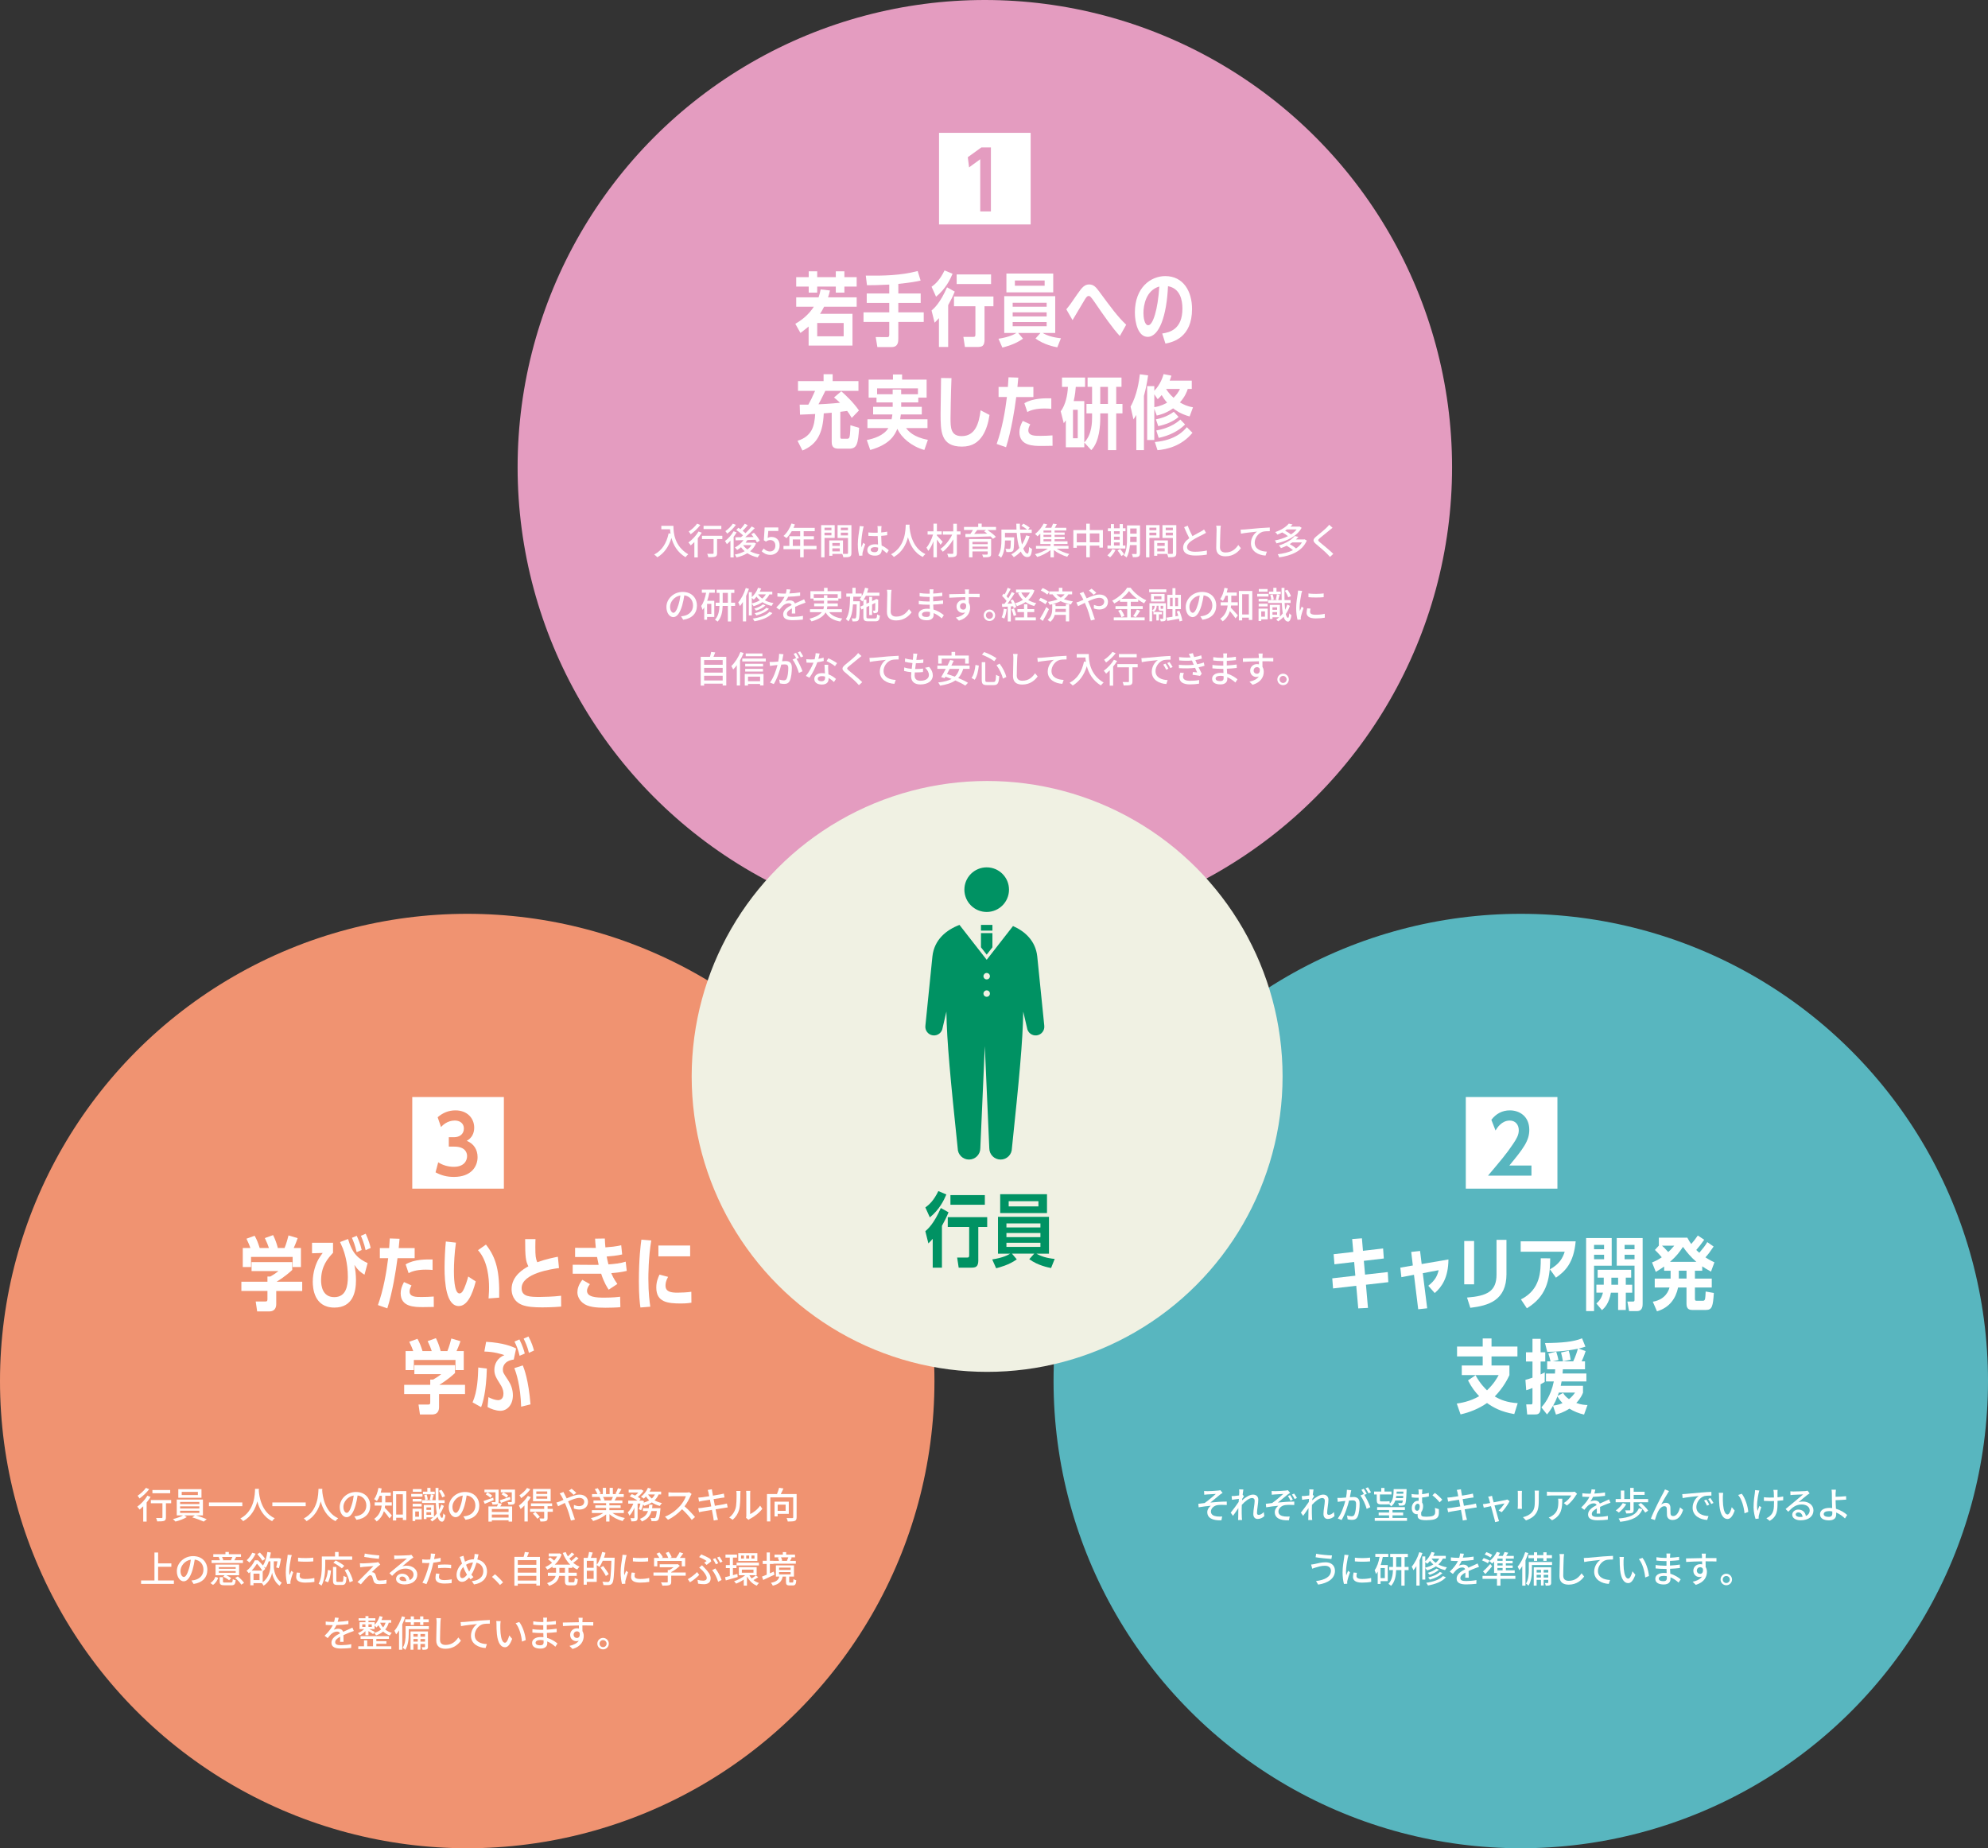 <?xml version="1.0" encoding="UTF-8"?><svg id="_レイヤー_2" xmlns="http://www.w3.org/2000/svg" viewBox="0 0 868 807"><rect x="0" y="0" width="868" height="807" fill="#333333" stroke="none"/><defs><style>.cls-1{fill:#58b6bf;}.cls-1,.cls-2,.cls-3,.cls-4,.cls-5,.cls-6{stroke-width:0px;}.cls-2{fill:#f09371;}.cls-3{fill:#e49cc0;}.cls-4{fill:#009263;}.cls-5{fill:#f0f1e3;}.cls-6{fill:#fff;}</style></defs><g id="_レイヤー_1-2"><circle class="cls-3" cx="430" cy="204" r="204"/><path class="cls-6" d="M294.03,229.58c0,2.9.37,8.84,6.47,12.44-.34.26-.94.9-1.2,1.26-3.63-2.19-5.35-5.46-6.13-8.4-1.18,3.86-3.19,6.66-6.15,8.44-.29-.3-.98-.93-1.38-1.2,3.44-1.78,5.38-4.93,6.31-9.27l.82.14c-.11-.67-.18-1.33-.21-1.9h-3.81v-1.5h5.28Z"/><path class="cls-6" d="M306.4,232.59c-.5.82-1.09,1.65-1.74,2.45v8.34h-1.49v-6.69c-.53.53-1.07,1.02-1.58,1.44-.19-.32-.72-.98-1.02-1.26,1.63-1.17,3.36-2.99,4.43-4.8l1.41.53ZM305.79,229.23c-1.09,1.42-2.75,3.01-4.23,4.05-.18-.34-.58-.91-.85-1.2,1.33-.86,2.87-2.29,3.65-3.44l1.42.59ZM315.4,235.37h-2.31v6.16c0,.85-.19,1.28-.8,1.52-.59.22-1.54.24-3.03.24-.06-.43-.27-1.06-.48-1.49,1.02.03,2.1.03,2.38.02.3,0,.4-.08.4-.3v-6.15h-5.06v-1.42h8.88v1.42ZM314.95,231h-7.76v-1.42h7.76v1.42Z"/><path class="cls-6" d="M321.62,232.43c-.37.67-.82,1.34-1.3,2v8.95h-1.39v-7.28c-.51.56-1.04,1.07-1.57,1.49-.14-.3-.58-1.04-.82-1.36,1.41-1.02,2.87-2.64,3.76-4.26l1.31.46ZM321.3,229.16c-.96,1.38-2.43,2.88-3.79,3.83-.18-.29-.56-.82-.8-1.07,1.2-.83,2.58-2.16,3.25-3.27l1.34.51ZM330.1,237.25c-.58,1.41-1.47,2.53-2.59,3.44,1.22.66,2.66,1.14,4.21,1.41-.3.3-.7.9-.9,1.28-1.7-.37-3.22-.99-4.51-1.84-1.41.86-3.04,1.47-4.75,1.86-.14-.37-.45-.98-.72-1.26,1.54-.27,3.03-.77,4.31-1.47-.61-.51-1.14-1.1-1.6-1.74-.54.48-1.12.88-1.7,1.23-.19-.29-.67-.86-.99-1.1,1.46-.75,2.87-1.9,3.79-3.23-1.28.03-2.46.06-3.46.1l-.13-1.34c.7,0,1.54-.02,2.46-.03.29-.24.61-.51.91-.78-.74-.77-1.92-1.71-2.95-2.38l.9-.96c.29.19.61.38.93.61.67-.72,1.41-1.66,1.87-2.38l1.3.67c-.7.83-1.5,1.74-2.21,2.43.46.35.88.7,1.22,1.04,1.02-.99,2-2.03,2.72-2.94l1.33.74c-1.22,1.28-2.74,2.75-4.16,3.94,1.17-.02,2.4-.03,3.65-.06-.34-.45-.69-.86-1.02-1.25l1.17-.62c.96,1.04,2.08,2.48,2.53,3.46l-1.23.72c-.14-.32-.37-.7-.62-1.12-1.18.05-2.4.1-3.55.13-.24.38-.5.77-.78,1.14h3.43l.26-.05.91.42ZM324.49,238.06c.46.69,1.09,1.31,1.81,1.86.75-.54,1.38-1.18,1.84-1.9h-3.62l-.03.05Z"/><path class="cls-6" d="M332.57,240.72l.88-1.2c.67.67,1.52,1.26,2.75,1.26,1.33,0,2.34-.94,2.34-2.51s-.9-2.46-2.24-2.46c-.75,0-1.2.22-1.89.67l-.9-.59.35-5.59h5.97v1.55h-4.37l-.27,3.02c.5-.26.98-.42,1.62-.42,1.97,0,3.59,1.17,3.59,3.75s-1.9,4.08-3.97,4.08c-1.86,0-3.02-.75-3.86-1.57Z"/><path class="cls-6" d="M356.52,239.81h-5.62v3.54h-1.54v-3.54h-7.28v-1.44h2.58v-4.23h4.71v-2.21h-3.67c-.69,1.18-1.49,2.24-2.31,3.04-.29-.26-.93-.74-1.3-.96,1.47-1.26,2.75-3.3,3.49-5.43l1.5.4c-.19.5-.42,1.02-.62,1.5h9.27v1.44h-4.83v2.21h4.47v1.39h-4.47v2.83h5.62v1.44ZM349.37,238.37v-2.83h-3.22v2.83h3.22Z"/><path class="cls-6" d="M360,234.86v8.48h-1.47v-14.05h5.91v5.57h-4.43ZM360,230.41v1.1h3.03v-1.1h-3.03ZM363.02,233.76v-1.18h-3.03v1.18h3.03ZM371.75,241.49c0,.85-.18,1.33-.75,1.58-.56.24-1.44.26-2.79.26-.06-.4-.27-1.04-.46-1.46h-4.32v.8h-1.36v-6.71h6v5.86c.78.03,1.55.02,1.81.02.29-.02.37-.1.37-.37v-6.58h-4.55v-5.6h6.05v12.2ZM363.42,237.09v1.25h3.25v-1.25h-3.25ZM366.67,240.75v-1.33h-3.25v1.33h3.25ZM367.12,230.41v1.1h3.12v-1.1h-3.12ZM370.24,233.79v-1.22h-3.12v1.22h3.12Z"/><path class="cls-6" d="M377.12,229.85c-.11.27-.26.93-.32,1.22-.29,1.28-.77,4.58-.77,6.27,0,.56.03,1.09.11,1.66.22-.66.56-1.42.8-2l.82.64c-.42,1.18-.96,2.8-1.14,3.62-.05.21-.08.53-.08.72.02.16.02.4.03.59l-1.41.1c-.32-1.1-.62-2.88-.62-5.03,0-2.37.51-5.38.7-6.64.05-.4.11-.9.13-1.31l1.74.16ZM387.19,241.57c-.74-.69-1.46-1.28-2.19-1.73v.05c0,1.47-.7,2.72-2.91,2.72s-3.39-.9-3.39-2.42,1.26-2.54,3.38-2.54c.45,0,.88.03,1.28.1-.05-1.1-.11-2.46-.14-3.7-.45.02-.9.03-1.34.03-.91,0-1.78-.05-2.71-.1l-.02-1.5c.91.08,1.79.13,2.74.13.45,0,.88-.02,1.33-.03,0-.78-.02-1.46-.02-1.86,0-.27-.03-.7-.1-1.01h1.81c-.05.32-.08.66-.1.98-.02.4-.03,1.07-.05,1.79.93-.08,1.81-.19,2.62-.35v1.55c-.82.13-1.71.22-2.62.29.03,1.58.13,3.01.18,4.23,1.31.53,2.31,1.34,3.11,2.06l-.85,1.31ZM383.41,239.1c-.48-.13-.96-.21-1.47-.21-1.06,0-1.78.46-1.78,1.12,0,.74.7,1.1,1.71,1.1,1.17,0,1.54-.59,1.54-1.58v-.43Z"/><path class="cls-6" d="M397.15,229.08c-.02.22-.02.5-.05.78.14,2.13.98,9.32,6.96,12.07-.46.35-.9.85-1.14,1.25-3.87-1.87-5.65-5.54-6.48-8.63-.77,3.06-2.45,6.51-6.16,8.64-.27-.38-.75-.85-1.23-1.17,6.4-3.41,6.31-10.84,6.42-12.95h1.68Z"/><path class="cls-6" d="M410.68,237.87c-.34-.56-1.01-1.5-1.62-2.29v7.76h-1.5v-7.03c-.62,1.68-1.42,3.25-2.27,4.24-.16-.43-.53-1.06-.78-1.44,1.15-1.31,2.27-3.62,2.87-5.7h-2.37v-1.42h2.56v-3.35h1.5v3.35h2.1v1.42h-2.1v.42c.62.61,2.16,2.32,2.53,2.75l-.91,1.28ZM419.37,233.42h-1.58v8c0,.94-.22,1.36-.8,1.6-.58.26-1.54.29-2.9.29-.08-.42-.32-1.1-.53-1.52.96.03,1.97.03,2.26.02.29,0,.4-.1.4-.38v-5.92c-1.23,2.11-2.91,4.15-4.56,5.39-.26-.37-.7-.91-1.07-1.2,1.97-1.31,3.99-3.84,5.17-6.27h-4.07v-1.42h4.53v-3.33h1.57v3.33h1.58v1.42Z"/><path class="cls-6" d="M434.88,231.42h-3.73c1.31.9,2.87,2.1,3.67,2.99l-1.28.86c-.26-.3-.61-.67-1.02-1.06-3.99.16-8.2.27-10.98.3l-.05-1.36c.66,0,1.39-.02,2.19-.02.4-.54.82-1.17,1.14-1.73h-3.92v-1.31h6.21v-1.47h1.52v1.47h6.26v1.31ZM432.75,241.86c0,.74-.19,1.1-.75,1.28-.58.19-1.44.21-2.72.21-.08-.37-.27-.88-.46-1.22.86.05,1.82.03,2.06.02.29,0,.37-.08.37-.3v-1.09h-6.66v2.59h-1.49v-7.99h9.65v6.5ZM424.59,236.59v1.01h6.66v-1.01h-6.66ZM431.25,239.68v-1.02h-6.66v1.02h6.66ZM426.7,231.42c-.43.58-.91,1.17-1.36,1.7,1.78-.02,3.76-.06,5.75-.1-.48-.38-.96-.74-1.41-1.06l.85-.54h-3.83Z"/><path class="cls-6" d="M449.57,234.11c-.67,2.06-1.62,3.87-2.79,5.41.54,1.36,1.17,2.19,1.84,2.19.42,0,.61-.82.7-2.88.35.35.88.69,1.28.83-.24,2.82-.78,3.57-2.1,3.57-1.17,0-2.1-.9-2.82-2.4-.91.96-1.92,1.78-3.03,2.45-.22-.32-.75-.94-1.09-1.22,1.33-.74,2.51-1.66,3.49-2.8-.58-1.81-.94-4.1-1.14-6.59h-5.12v1.94h4.02v.58c-.08,3.47-.16,4.85-.5,5.3-.29.34-.59.46-1.02.51-.4.06-1.12.06-1.89.03-.03-.43-.18-1.01-.4-1.39.66.06,1.28.08,1.54.08.22,0,.38-.05.5-.19.18-.22.27-1.14.32-3.55h-2.56c-.02,2.27-.29,5.47-1.7,7.54-.26-.3-.91-.83-1.25-1.02,1.28-1.92,1.39-4.67,1.39-6.74v-4.53h6.58c-.05-.83-.08-1.7-.08-2.55h1.57c-.02.86,0,1.71.05,2.55h3.09c-.62-.53-1.67-1.22-2.51-1.68l.9-.91c.94.5,2.15,1.23,2.77,1.78l-.77.82h1.63v1.46h-5.03c.16,1.9.42,3.63.78,5.06.77-1.18,1.36-2.51,1.82-3.99l1.5.37Z"/><path class="cls-6" d="M461.36,239.57c1.49,1.01,3.63,1.87,5.52,2.32-.3.3-.72.85-.91,1.22-1.98-.59-4.23-1.66-5.83-2.93v3.15h-1.47v-3.12c-1.62,1.3-3.86,2.4-5.81,2.98-.22-.35-.66-.91-.96-1.22,1.92-.45,4.1-1.36,5.62-2.4h-5.19v-1.2h6.34v-.85h-4.45v-4.51c-.38.4-.8.78-1.25,1.15-.24-.34-.74-.78-1.06-1.01,1.76-1.33,3.06-3.11,3.76-4.53l1.55.3c-.29.5-.59,1.02-.94,1.54h2.72c.3-.59.61-1.28.78-1.81l1.65.21c-.29.56-.59,1.12-.9,1.6h5.03v1.18h-5.11v.88h4.4v1.01h-4.4v.91h4.43v.99h-4.43v.93h5.65v1.15h-5.97v.85h6.4v1.2h-5.19ZM459.04,231.64h-3.43v.88h3.43v-.88ZM459.04,233.53h-3.43v.91h3.43v-.91ZM455.61,236.37h3.43v-.93h-3.43v.93Z"/><path class="cls-6" d="M481.55,231.45v7.65h-1.55v-.86h-4.16v5.09h-1.55v-5.09h-4.15v.94h-1.49v-7.73h5.63v-2.79h1.55v2.79h5.71ZM474.29,236.78v-3.87h-4.15v3.87h4.15ZM480,236.78v-3.87h-4.16v3.87h4.16Z"/><path class="cls-6" d="M487.05,240.14c-.58,1.2-1.5,2.43-2.37,3.22-.26-.26-.83-.67-1.18-.88.86-.69,1.68-1.71,2.14-2.72l1.41.38ZM491.34,239.5h-7.79v-1.3h1.49v-6.24h-1.3v-1.3h1.3v-1.84h1.34v1.84h2.5v-1.84h1.38v1.84h1.15v1.3h-1.15v6.24h1.09v1.3ZM486.38,231.96v1.2h2.5v-1.2h-2.5ZM486.38,235.66h2.5v-1.33h-2.5v1.33ZM486.38,238.21h2.5v-1.38h-2.5v1.38ZM489.08,239.71c.62.72,1.39,1.7,1.73,2.34l-1.2.72c-.32-.64-1.06-1.68-1.66-2.43l1.14-.62ZM497.73,241.58c0,.78-.18,1.22-.67,1.44-.48.26-1.25.29-2.43.27-.05-.38-.24-1.04-.43-1.41.75.03,1.55.02,1.76.02.24-.02.34-.08.34-.34v-3.55h-2.95c-.18,1.9-.56,3.94-1.47,5.39-.24-.27-.86-.7-1.18-.85,1.26-2.1,1.38-5.09,1.38-7.38v-5.76h5.67v12.17ZM496.29,236.67v-2.34h-2.82v.85c0,.46,0,.98-.03,1.49h2.85ZM493.47,230.76v2.26h2.82v-2.26h-2.82Z"/><path class="cls-6" d="M501.85,234.86v8.48h-1.47v-14.05h5.91v5.57h-4.43ZM501.85,230.41v1.1h3.03v-1.1h-3.03ZM504.88,233.76v-1.18h-3.03v1.18h3.03ZM513.6,241.49c0,.85-.18,1.33-.75,1.58-.56.24-1.44.26-2.79.26-.06-.4-.27-1.04-.46-1.46h-4.32v.8h-1.36v-6.71h6v5.86c.78.03,1.55.02,1.81.02.29-.02.37-.1.37-.37v-6.58h-4.55v-5.6h6.05v12.2ZM505.28,237.09v1.25h3.25v-1.25h-3.25ZM508.53,240.75v-1.33h-3.25v1.33h3.25ZM508.98,230.41v1.1h3.12v-1.1h-3.12ZM512.1,233.79v-1.22h-3.12v1.22h3.12Z"/><path class="cls-6" d="M526.58,232.65c-.4.24-.85.48-1.36.74-1.04.53-3.14,1.52-4.64,2.51-1.41.91-2.29,1.9-2.29,3.06,0,1.23,1.17,1.95,3.54,1.95,1.68,0,3.83-.24,5.12-.54l-.02,1.79c-1.25.22-3.02.4-5.04.4-3.06,0-5.31-.9-5.31-3.43,0-1.68,1.07-2.98,2.69-4.13-.72-1.34-1.52-3.12-2.26-4.82l1.58-.64c.62,1.7,1.39,3.31,2.06,4.56,1.39-.83,2.96-1.62,3.78-2.08.53-.3.91-.53,1.28-.83l.86,1.46Z"/><path class="cls-6" d="M533.04,229.56c-.1.58-.14,1.25-.18,1.81-.06,1.76-.19,5.41-.19,7.62,0,1.66,1.06,2.24,2.42,2.24,2.79,0,4.43-1.57,5.57-3.27l1.14,1.39c-1.06,1.5-3.19,3.55-6.74,3.55-2.42,0-4.03-1.04-4.03-3.67,0-2.26.16-6.34.16-7.88,0-.66-.05-1.3-.16-1.82l2.02.02Z"/><path class="cls-6" d="M543.14,231.21c1.17-.1,3.99-.37,6.9-.62,1.7-.13,3.28-.22,4.37-.26v1.6c-.88,0-2.24.02-3.07.24-2.11.62-3.51,2.88-3.51,4.75,0,2.88,2.69,3.84,5.31,3.95l-.58,1.71c-3.11-.16-6.37-1.82-6.37-5.33,0-2.39,1.39-4.31,2.69-5.14-1.39.16-5.28.54-7.04.91l-.18-1.75c.62-.02,1.17-.05,1.47-.08Z"/><path class="cls-6" d="M568.33,230.43c-2.03,3.75-6.64,5.89-11,6.82-.13-.38-.43-.98-.69-1.28,1.95-.34,3.95-.98,5.71-1.87-.64-.54-1.63-1.17-2.51-1.63-.64.34-1.33.66-2.08.96-.21-.35-.67-.86-.99-1.1,2.82-.94,4.87-2.38,5.94-3.71l1.65.37c-.29.32-.59.64-.91.94h3.68l.24-.06.96.58ZM570.57,236.01c-1.97,4.66-6.75,6.59-12.05,7.35-.1-.4-.38-1.02-.64-1.36,2.42-.27,4.72-.82,6.66-1.78-.69-.62-1.79-1.41-2.75-1.94-.77.37-1.6.72-2.5,1.04-.16-.34-.59-.9-.9-1.15,3.31-1.02,5.67-2.61,6.9-4.13l1.65.38c-.34.38-.69.75-1.09,1.12h3.47l.26-.06.99.53ZM561.92,231.16c-.26.19-.54.38-.83.56.94.48,1.97,1.12,2.56,1.62.98-.62,1.84-1.36,2.5-2.18h-4.23ZM564.26,236.83c-.37.26-.74.5-1.14.74.98.54,2.1,1.28,2.75,1.89,1.06-.7,1.95-1.57,2.59-2.62h-4.21Z"/><path class="cls-6" d="M581.83,230.43c-.4.3-.9.74-1.22.98-1.06.9-3.25,2.62-4.37,3.57-.91.78-.91.99.03,1.79,1.33,1.1,4.32,3.52,5.87,5.06l-1.44,1.33c-.38-.45-.83-.88-1.22-1.3-.86-.93-3.43-3.09-4.88-4.32-1.54-1.28-1.38-2.06.11-3.31,1.22-1.02,3.52-2.85,4.59-3.92.37-.38.83-.85,1.04-1.18l1.47,1.31Z"/><path class="cls-6" d="M297.34,269.1c.56-.05,1.02-.13,1.41-.22,2.03-.46,3.84-1.94,3.84-4.5,0-2.31-1.38-4.11-3.81-4.42-.22,1.42-.51,2.96-.94,4.45-.96,3.23-2.27,5.04-3.86,5.04s-3.01-1.78-3.01-4.42c0-3.52,3.12-6.58,7.09-6.58s6.23,2.66,6.23,5.99-2.13,5.62-6,6.16l-.94-1.5ZM296.22,264.08c.4-1.25.7-2.69.86-4.08-2.85.46-4.51,2.95-4.51,4.9,0,1.82.82,2.66,1.46,2.66.69,0,1.46-1.02,2.19-3.47Z"/><path class="cls-6" d="M306.44,257.47h5.67v1.34h-2.4c-.24,1.22-.54,2.4-.93,3.52h3.09v7.04h-3.14v1.23h-1.25v-5.41c-.24.4-.48.77-.75,1.1-.08-.38-.38-1.28-.59-1.68,1.06-1.42,1.74-3.54,2.16-5.81h-1.86v-1.34ZM310.58,263.66h-1.86v4.4h1.86v-4.4ZM320.95,264.57h-1.73v6.77h-1.42v-6.77h-2.27c-.08,2.4-.5,5.06-2.22,6.85-.26-.24-.8-.67-1.14-.86,1.52-1.58,1.89-3.94,1.97-5.99h-1.65v-1.41h1.66v-4.29h-1.23v-1.39h7.72v1.39h-1.41v4.29h1.73v1.41ZM317.8,263.17v-4.29h-2.26v4.29h2.26Z"/><path class="cls-6" d="M327,257.11c-.35,1.04-.77,2.1-1.23,3.12v11.09h-1.41v-8.48c-.42.66-.83,1.25-1.28,1.78-.13-.37-.53-1.2-.75-1.57,1.33-1.55,2.56-3.92,3.3-6.32l1.38.38ZM335.94,259.53c-.51.99-1.18,1.84-1.98,2.56,1.04.56,2.29.99,3.75,1.25-.26.3-.64.85-.82,1.22-1.57-.35-2.9-.94-4-1.65-1.12.77-2.43,1.34-3.86,1.78-.14-.27-.51-.75-.78-1.06v5.07h-1.3v-10.12h1.3v2.13c1.15-1.02,2.16-2.51,2.74-4.08l1.36.34c-.18.46-.38.91-.62,1.36h5.47v1.2h-1.25ZM328.24,263.5c1.31-.32,2.51-.78,3.54-1.41-.59-.5-1.07-1.02-1.47-1.57-.38.48-.78.9-1.18,1.26-.19-.18-.58-.48-.88-.7v2.42ZM337.25,267.68c-1.6,1.89-4.51,2.99-7.83,3.59-.16-.35-.48-.86-.77-1.17,3.09-.45,5.92-1.38,7.31-2.95l1.28.53ZM334.22,264.35c-.99.99-2.59,1.79-4.08,2.27-.19-.26-.53-.64-.82-.86,1.38-.38,2.95-1.07,3.78-1.87l1.12.46ZM335.73,265.82c-1.23,1.36-3.35,2.32-5.49,2.9-.18-.29-.48-.7-.74-.96,1.98-.45,4.07-1.28,5.12-2.39l1.1.45ZM331.02,259.53l-.02.02c.43.64,1.02,1.26,1.79,1.82.64-.53,1.17-1.14,1.58-1.84h-3.36Z"/><path class="cls-6" d="M345.71,267.85c.05-.54.06-1.44.06-2.22-1.34.75-2.19,1.47-2.19,2.4,0,1.09,1.02,1.3,2.62,1.3,1.28,0,3.01-.16,4.4-.42l-.05,1.62c-1.15.14-2.98.27-4.4.27-2.37,0-4.21-.54-4.21-2.51s1.9-3.19,3.73-4.11c-.19-.56-.7-.78-1.28-.78-.99,0-1.95.51-2.62,1.14-.46.45-.93,1.02-1.46,1.7l-1.36-1.02c1.86-1.76,2.93-3.3,3.59-4.63h-.46c-.66,0-1.76-.03-2.64-.1v-1.49c.83.11,1.97.18,2.72.18h.93c.21-.72.34-1.41.37-1.9l1.65.13c-.1.42-.22,1.02-.45,1.71,1.57-.06,3.23-.21,4.69-.46v1.47c-1.55.24-3.51.37-5.22.43-.32.7-.74,1.44-1.2,2.06.5-.29,1.39-.46,2.02-.46.99,0,1.81.46,2.11,1.34.98-.46,1.79-.8,2.54-1.14.53-.24.99-.45,1.5-.7l.62,1.47c-.43.13-1.12.38-1.6.58-.82.3-1.84.74-2.95,1.25.02.9.05,2.16.06,2.91h-1.54Z"/><path class="cls-6" d="M362.03,267.29c1.12,1.52,3.06,2.43,5.75,2.79-.32.29-.69.9-.9,1.3-3.12-.53-5.15-1.78-6.39-3.99-.86,1.54-2.62,2.93-6.15,3.94-.16-.3-.59-.88-.91-1.18,2.95-.75,4.53-1.76,5.38-2.85h-5.15v-1.3h5.84c.13-.43.21-.85.24-1.28h-4.27v-1.23h4.29v-1.22h-4.55v-.93h-1.36v-3.2h5.94v-1.47h1.54v1.47h5.95v3.2h-1.23v.93h-4.79v1.22h4.53v1.23h-4.55c-.03.43-.1.86-.19,1.28h6.53v1.3h-5.55ZM359.75,261.04v-1.14h1.5v1.14h4.5v-1.58h-10.45v1.58h4.45Z"/><path class="cls-6" d="M382.09,270.02c.67,0,.8-.29.88-1.76.32.22.85.45,1.23.53-.18,1.94-.59,2.5-2.02,2.5h-3.03c-1.73,0-2.18-.42-2.18-2.02v-3.54l-.83.4-.54-1.23,1.38-.64v-2.27c-.16.22-.32.43-.5.62-.22-.26-.8-.8-1.12-1.04.29-.3.54-.64.78-1.02h-3.57c-.02.67-.03,1.33-.05,1.98h2.93s0,.43-.02.62c-.1,5.19-.18,7.01-.59,7.55-.26.4-.54.53-.96.58-.4.06-1.02.06-1.66.05-.03-.4-.18-.98-.38-1.33.59.05,1.1.05,1.34.05.21.02.35-.03.48-.22.24-.32.34-1.81.4-5.94h-1.62c-.21,2.96-.7,5.63-2.03,7.44-.24-.34-.7-.78-1.09-1.01,1.6-2.19,1.78-5.95,1.84-9.78h-1.65v-1.38h2.66v-2.5h1.42v2.5h2.64v1.22c.64-1.06,1.14-2.37,1.44-3.75l1.47.3c-.16.62-.34,1.25-.54,1.84h5.38v1.36h-5.94c-.29.62-.62,1.18-.98,1.7h1.23v1.79l1.22-.56v-2.42h1.26v1.82l1.42-.66.13-.1.26-.18.91.34-.06.21c0,2.27,0,4.11-.06,4.56-.03.56-.29.83-.7.98-.35.13-.86.14-1.25.13-.03-.35-.14-.83-.29-1.12.26.02.58.02.7.02.16,0,.24-.05.29-.27.03-.19.05-1.36.05-3.11l-1.39.66v4.63h-1.26v-4.03l-1.22.58v4.18c0,.62.13.74.98.74h2.8Z"/><path class="cls-6" d="M389.26,257.56c-.1.58-.14,1.25-.18,1.81-.06,1.76-.19,5.41-.19,7.62,0,1.66,1.06,2.24,2.42,2.24,2.79,0,4.43-1.57,5.57-3.27l1.14,1.39c-1.06,1.5-3.19,3.55-6.74,3.55-2.42,0-4.03-1.04-4.03-3.67,0-2.26.16-6.34.16-7.88,0-.66-.05-1.3-.16-1.82l2.02.02Z"/><path class="cls-6" d="M411.17,270c-.9-.83-2.11-1.73-3.54-2.3,0,.32.02.59.02.82,0,1.2-.86,2.31-2.93,2.31-2.4,0-3.7-.88-3.7-2.48,0-1.5,1.42-2.56,3.79-2.56.4,0,.78.03,1.17.06-.03-.59-.05-1.23-.06-1.81h-.86c-1.01,0-2.8-.08-3.91-.21l.02-1.5c.99.19,2.94.3,3.91.3h.82v-2h-.78c-1.06,0-2.67-.11-3.6-.24v-1.46c.98.18,2.56.3,3.59.3h.82v-.9c0-.29-.03-.75-.06-1.01h1.7c-.03.29-.08.64-.1,1.07,0,.18-.02.46-.02.78,1.33-.06,2.56-.19,3.95-.4l.02,1.46c-1.15.11-2.48.26-3.99.32v2.02c1.57-.08,2.96-.22,4.32-.42l.02,1.5c-1.47.18-2.79.27-4.31.34.02.72.06,1.47.11,2.16,2.05.58,3.62,1.7,4.53,2.45l-.91,1.39ZM406.03,267.21c-.46-.08-.93-.13-1.42-.13-1.34,0-2.06.51-2.06,1.17s.59,1.14,1.95,1.14c.9,0,1.55-.26,1.55-1.28,0-.22,0-.53-.02-.9Z"/><path class="cls-6" d="M427.73,260.8c-.94-.05-2.43-.08-4.74-.08.02.85.02,1.78.02,2.48.37.58.56,1.3.56,2.11,0,2.11-1.12,4.59-4.88,5.68l-1.36-1.34c1.86-.42,3.31-1.1,4.08-2.29-.32.14-.69.22-1.1.22-1.28,0-2.67-.96-2.67-2.77,0-1.66,1.36-2.85,2.96-2.85.32,0,.61.03.88.11l-.02-1.34c-2.4.03-4.99.13-6.96.26l-.05-1.54c1.79-.02,4.74-.11,6.99-.14-.02-.34-.02-.62-.03-.8-.03-.4-.08-.93-.13-1.15h1.82c-.03.21-.08.93-.08,1.15-.02.19-.02.46-.02.78h4.74l-.02,1.5ZM420.59,266.19c.82,0,1.42-.66,1.22-2.16-.26-.51-.7-.74-1.23-.74-.72,0-1.42.54-1.42,1.49,0,.88.67,1.41,1.44,1.41Z"/><path class="cls-6" d="M434.51,268.66c0,1.38-1.1,2.5-2.5,2.5s-2.5-1.12-2.5-2.5,1.12-2.51,2.5-2.51,2.5,1.14,2.5,2.51ZM433.55,268.66c0-.85-.69-1.54-1.54-1.54s-1.54.69-1.54,1.54.69,1.54,1.54,1.54,1.54-.69,1.54-1.54Z"/><path class="cls-6" d="M439.55,266.03c-.21,1.5-.58,3.06-1.07,4.08-.24-.18-.83-.45-1.14-.56.48-.96.78-2.37.94-3.75l1.26.22ZM441.34,264.78v6.58h-1.33v-6.5c-.88.05-1.7.1-2.42.14l-.13-1.31,1.12-.03c.29-.38.61-.82.91-1.26-.5-.72-1.28-1.58-1.98-2.24l.72-.98c.14.11.29.24.43.37.5-.88,1.02-2.03,1.31-2.9l1.31.51c-.56,1.07-1.23,2.3-1.81,3.19.29.3.56.61.77.88.58-.94,1.12-1.92,1.52-2.74l1.23.56c-.9,1.46-2.05,3.2-3.09,4.55.64-.02,1.31-.05,2-.1-.21-.45-.43-.9-.66-1.3l1.01-.42c.64,1.04,1.26,2.42,1.46,3.31l-1.09.48c-.05-.26-.14-.54-.26-.86l-1.04.06ZM442.72,265.68c.4.91.83,2.11,1.01,2.9l-1.14.38c-.16-.78-.54-2-.94-2.93l1.07-.35ZM451.66,257.8c-.59,1.73-1.54,3.09-2.72,4.18,1.01.62,2.19,1.1,3.52,1.39-.3.3-.72.86-.9,1.23-1.42-.38-2.69-.96-3.78-1.73-1.12.77-2.38,1.36-3.75,1.79-.18-.38-.54-.94-.83-1.25,1.22-.34,2.4-.83,3.43-1.49-.86-.83-1.57-1.81-2.1-2.93l.88-.29h-1.79v-1.28h6.77l.29-.06.98.43ZM448.58,269.57h3.7v1.31h-9.04v-1.31h3.87v-2.31h-2.88v-1.31h2.88v-2.11h1.47v2.11h2.99v1.31h-2.99v2.31ZM445.92,258.72c.45.9,1.06,1.7,1.84,2.39.77-.69,1.42-1.47,1.9-2.39h-3.75Z"/><path class="cls-6" d="M456.44,263.84c-.61-.54-1.87-1.26-2.9-1.7l.82-1.12c.99.38,2.29,1.04,2.94,1.55l-.86,1.26ZM457.98,266c-.78,1.68-1.78,3.6-2.67,5.12l-1.28-.94c.8-1.23,1.95-3.28,2.82-5.12l1.14.94ZM457.26,259.61c-.59-.56-1.82-1.31-2.83-1.78l.82-1.07c.99.4,2.24,1.09,2.88,1.65l-.86,1.2ZM466.48,259.5c-.51.83-1.18,1.52-1.97,2.11,1.18.45,2.5.74,3.94.98-.3.34-.66.86-.8,1.33-1.68-.34-3.2-.75-4.55-1.44-1.07.54-2.29.96-3.57,1.3h1.33v.85h4.51v-.83h1.46v7.52h-1.46v-2.85h-4.85c-.3,1.09-.88,2.18-1.94,3.04-.27-.26-.83-.64-1.18-.82,1.81-1.42,2.03-3.52,2.03-4.96v-1.92c-.37.08-.75.18-1.14.26-.11-.34-.48-.96-.72-1.28,1.52-.22,2.96-.58,4.21-1.1-.8-.56-1.54-1.28-2.19-2.18h-1.46v-1.28h4.19v-1.57h1.54v1.57h4.26v1.28h-1.65ZM465.37,265.87h-4.51c0,.42-.03.86-.08,1.34h4.59v-1.34ZM461.26,259.5c.58.61,1.2,1.09,1.9,1.47.66-.42,1.22-.9,1.65-1.47h-3.55Z"/><path class="cls-6" d="M473.02,258.43c.13.27.43.85.59,1.14.27.5.56,1.07.85,1.68,1.9-.85,3.95-1.66,5.59-1.66,2.3,0,3.71,1.38,3.71,3.15,0,1.98-1.33,3.38-3.78,3.38-.88,0-1.82-.22-2.4-.45l.05-1.57c.64.29,1.44.53,2.21.53,1.5,0,2.27-.83,2.27-1.95,0-.9-.7-1.65-2.11-1.65-1.31,0-3.17.7-4.93,1.52.18.38.35.78.53,1.17.82,1.86,1.9,4.99,2.45,6.77l-1.74.43c-.5-1.92-1.26-4.53-2.15-6.53l-.51-1.17c-1.18.59-2.24,1.14-2.94,1.46l-.75-1.62c.53-.13,1.15-.35,1.42-.46.51-.21,1.07-.45,1.67-.72-.29-.59-.56-1.12-.82-1.57-.21-.35-.54-.88-.83-1.23l1.63-.64ZM477.51,259.71c-.59-.58-1.41-1.38-2.06-1.86l1.15-.82c.54.42,1.5,1.2,2.08,1.79l-1.17.88Z"/><path class="cls-6" d="M493.73,269.57h6.05v1.3h-13.49v-1.3h5.87v-3.63h-5.11v-1.28h5.11v-1.9h-3.14v-.83c-.8.58-1.63,1.1-2.5,1.57-.18-.34-.61-.9-.93-1.2,2.72-1.34,5.33-3.7,6.53-5.67h1.52c1.7,2.34,4.37,4.4,6.85,5.47-.35.38-.7.9-.96,1.33-.85-.43-1.71-.98-2.56-1.58v.91h-3.25v1.9h5.22v1.28h-5.22v3.63ZM489.44,266.17c.62.85,1.26,1.98,1.49,2.75l-1.3.58c-.19-.77-.8-1.97-1.41-2.85l1.22-.48ZM496.43,261.44c-1.39-1.06-2.64-2.24-3.47-3.36-.77,1.09-1.94,2.27-3.31,3.36h6.79ZM494.78,269.01c.54-.75,1.23-1.97,1.62-2.85l1.42.53c-.62,1.01-1.34,2.1-1.94,2.82l-1.1-.5Z"/><path class="cls-6" d="M501.74,257.31h7.49v1.26h-7.49v-1.26ZM509.06,270.02c0,.56-.1.9-.5,1.1-.37.18-.93.19-1.76.19-.03-.32-.18-.8-.34-1.12.54.02,1.04.02,1.18.02.16,0,.21-.05.21-.21v-3.35h-.99c-.83,0-1.01-.22-1.01-1.09v-1.06h-.83v.02c0,.88-.14,1.94-1.33,2.69-.14-.18-.43-.43-.66-.58v4.66h-1.15v-7.89h7.17v6.61ZM508.47,262.64h-5.92v-3.31h5.92v3.31ZM503.04,266.53c.98-.54,1.1-1.41,1.1-2.02h-1.1v2.02ZM503.63,267.21h3.67v1.01h-1.31v2.69h-1.1v-2.69h-1.25v-1.01ZM507.11,260.33h-3.28v1.31h3.28v-1.31ZM507.59,265.81c.19,0,.24-.03.27-.13v-1.17h-1.1v1.04c0,.24.03.26.22.26h.61ZM515,271.34c-.03-.34-.11-.75-.21-1.18-1.82.34-3.71.69-5.15.94l-.35-1.41c.72-.1,1.63-.22,2.63-.38v-3.36h-2.24v-6.23h2.24v-2.91h1.3v2.91h2.38v6.23h-2.38v3.15l1.26-.21c-.21-.66-.43-1.33-.69-1.92l1.12-.29c.62,1.39,1.18,3.2,1.3,4.34l-1.2.32ZM510.85,264.67h1.15v-3.67h-1.15v3.67ZM514.36,261h-1.25v3.67h1.25v-3.67Z"/><path class="cls-6" d="M524.08,269.1c.56-.05,1.02-.13,1.41-.22,2.03-.46,3.84-1.94,3.84-4.5,0-2.31-1.38-4.11-3.81-4.42-.22,1.42-.51,2.96-.94,4.45-.96,3.23-2.27,5.04-3.86,5.04s-3.01-1.78-3.01-4.42c0-3.52,3.12-6.58,7.09-6.58s6.23,2.66,6.23,5.99-2.13,5.62-6,6.16l-.94-1.5ZM522.96,264.08c.4-1.25.7-2.69.86-4.08-2.85.46-4.51,2.95-4.51,4.9,0,1.82.82,2.66,1.46,2.66.69,0,1.46-1.02,2.19-3.47Z"/><path class="cls-6" d="M537.52,264.4c-.05.3-.08.61-.14.91.8.78,2.64,2.87,3.1,3.39l-1.02,1.28c-.53-.8-1.6-2.18-2.45-3.15-.53,1.65-1.47,3.25-3.17,4.48-.21-.32-.75-.91-1.06-1.14,2.26-1.6,2.99-3.78,3.23-5.78h-3.04v-1.41h3.14v-2.87h-.98c-.34.88-.75,1.68-1.18,2.32-.27-.26-.86-.66-1.22-.86.91-1.17,1.54-3.04,1.9-4.91l1.42.27c-.13.61-.27,1.22-.43,1.79h4.37v1.39h-2.38v2.87h2.83v1.41h-2.93ZM546.77,258.03v12.68h-1.5v-1.02h-2.91v1.2h-1.44v-12.85h5.86ZM545.27,268.29v-8.85h-2.91v8.85h2.91Z"/><path class="cls-6" d="M553.85,260.48h-4.93v-1.18h4.93v1.18ZM553.5,270.43h-2.82v.7h-1.17v-5.38h3.99v4.67ZM553.47,262.62h-3.91v-1.15h3.91v1.15ZM549.56,263.6h3.91v1.17h-3.91v-1.17ZM553.45,258.35h-3.83v-1.17h3.83v1.17ZM550.68,266.96v2.3h1.63v-2.3h-1.63ZM563.18,264.53c-.45,1.33-1.06,2.53-1.79,3.57.24,1.04.58,1.63,1.01,1.68.26.02.43-.77.53-1.98.19.29.72.67.93.82-.34,2.23-.93,2.8-1.5,2.79-.9-.06-1.5-.78-1.92-2.1-.74.82-1.54,1.47-2.38,2-.18-.24-.58-.62-.83-.83.45-.27.9-.59,1.31-.96h-2.95v.74h-1.17v-6.15h4.43v5.12c.43-.4.85-.86,1.23-1.38-.21-1.23-.34-2.79-.42-4.59h-6v-1.23h4.34l-.96-.21c.18-.64.38-1.65.46-2.32l1.23.24c-.24.82-.46,1.71-.66,2.29h1.54c-.05-1.6-.06-3.39-.06-5.35h1.28c-.03,1.95-.02,3.75.02,5.35h2.66v1.23h-2.62c.05,1.14.13,2.15.21,3.01.38-.72.7-1.5.96-2.34l1.14.61ZM559.2,259.45h-5.14v-1.14h1.9v-1.66h1.38v1.66h1.86v1.14ZM555.66,259.56c.27.69.46,1.6.48,2.19l-1.09.26c0-.59-.16-1.5-.42-2.22l1.02-.22ZM555.58,265.17v1.09h2.03v-1.09h-2.03ZM557.61,268.42v-1.14h-2.03v1.14h2.03ZM562.44,260.81c-.22-.8-.83-2.02-1.47-2.88l1.12-.43c.67.85,1.31,2,1.57,2.8l-1.22.51Z"/><path class="cls-6" d="M568.55,257.98c-.11.3-.27.93-.34,1.22-.27,1.3-.78,4.27-.78,5.97,0,.56.03,1.09.11,1.66.24-.64.56-1.41.8-1.98l.83.64c-.43,1.2-.99,2.9-1.14,3.7-.05.21-.1.54-.08.72,0,.16.02.4.03.59l-1.44.1c-.32-1.1-.61-2.98-.61-5.12,0-2.37.51-5.06.69-6.32.06-.4.13-.9.14-1.31l1.78.14ZM572.2,265.73c-.13.54-.19.98-.19,1.41,0,.72.53,1.28,2.45,1.28,1.42,0,2.62-.13,3.95-.42l.03,1.7c-.99.19-2.3.32-4.02.32-2.69,0-3.94-.93-3.94-2.46,0-.62.13-1.26.27-1.95l1.44.13ZM577.94,259.12v1.63c-1.81.18-4.8.19-6.64,0v-1.62c1.81.27,4.99.21,6.64-.02Z"/><path class="cls-6" d="M317.11,286.78v12.52h-1.57v-.8h-8.1v.86h-1.49v-12.58h4.03c.22-.69.42-1.52.53-2.14l1.78.21c-.26.67-.51,1.36-.78,1.94h5.6ZM307.44,288.2v2.05h8.1v-2.05h-8.1ZM307.44,291.63v2.05h8.1v-2.05h-8.1ZM315.54,297.12v-2.06h-8.1v2.06h8.1Z"/><path class="cls-6" d="M324.68,285.13c-.43,1.07-.98,2.16-1.57,3.19v10.98h-1.41v-8.84c-.51.69-1.04,1.31-1.57,1.86-.14-.34-.58-1.14-.82-1.5,1.57-1.47,3.07-3.78,3.97-6.13l1.39.45ZM334.35,287.56v1.23h-10.26v-1.23h10.26ZM325.18,294.27h8.18v5.01h-1.49v-.64h-5.27v.69h-1.42v-5.06ZM333.18,291.01h-7.81v-1.2h7.81v1.2ZM325.37,292.05h7.76v1.18h-7.76v-1.18ZM332.89,286.54h-7.3v-1.2h7.3v1.2ZM326.6,295.44v2h5.27v-2h-5.27Z"/><path class="cls-6" d="M342.08,285.66c-.08.34-.18.74-.24,1.09-.08.48-.22,1.25-.37,1.97.64-.05,1.22-.08,1.58-.08,1.52,0,2.69.64,2.69,2.85,0,1.87-.24,4.39-.9,5.75-.53,1.07-1.34,1.38-2.45,1.38-.61,0-1.36-.11-1.89-.24l-.27-1.66c.66.19,1.52.34,1.95.34.56,0,1.01-.14,1.3-.75.48-.99.7-2.98.7-4.63,0-1.36-.61-1.58-1.62-1.58-.32,0-.85.03-1.44.08-.58,2.34-1.7,5.97-3.27,8.5l-1.65-.66c1.58-2.11,2.72-5.52,3.28-7.67-.72.08-1.36.14-1.73.19-.42.05-1.12.14-1.57.22l-.16-1.73c.54.03.99.02,1.54,0,.51-.02,1.36-.08,2.24-.16.22-1.17.38-2.37.38-3.39l1.87.19ZM347.78,287.72c.96,1.44,2.13,4,2.61,5.36l-1.58.75c-.45-1.7-1.65-4.48-2.77-5.83l1.49-.66c.08.11.16.22.26.35-.32-.64-.83-1.6-1.28-2.21l1.04-.43c.4.58.98,1.58,1.3,2.21l-1.06.45ZM349.64,287.04c-.34-.69-.85-1.6-1.31-2.21l1.04-.43c.42.59,1.02,1.6,1.33,2.19l-1.06.45Z"/><path class="cls-6" d="M359.67,288.6c-.78.21-1.76.42-2.82.56-.77,2.22-2.14,4.99-3.44,6.74l-1.54-.78c1.3-1.55,2.63-3.99,3.31-5.78-.38.02-.75.03-1.14.03-.61,0-1.26-.02-1.9-.06l-.11-1.47c.62.06,1.38.1,2.02.1.53,0,1.07-.02,1.63-.06.24-.88.43-1.86.46-2.69l1.74.16c-.13.54-.34,1.42-.58,2.32.8-.13,1.58-.32,2.31-.54l.05,1.49ZM361.62,290.25c-.05.67-.03,1.22-.02,1.86.02.51.06,1.42.11,2.32,1.36.5,2.48,1.3,3.28,2l-.85,1.36c-.62-.56-1.42-1.25-2.37-1.76v.43c0,1.34-.82,2.43-2.9,2.43-1.84,0-3.33-.78-3.33-2.43,0-1.49,1.34-2.54,3.31-2.54.46,0,.9.03,1.33.11-.06-1.25-.14-2.74-.18-3.78h1.6ZM360.24,295.41c-.45-.13-.94-.19-1.46-.19-1.06,0-1.74.46-1.74,1.1,0,.67.54,1.14,1.63,1.14,1.18,0,1.58-.67,1.58-1.49,0-.16,0-.34-.02-.56ZM364.58,290.86c-.88-.72-2.62-1.73-3.7-2.21l.8-1.23c1.14.5,3.01,1.55,3.79,2.13l-.9,1.31Z"/><path class="cls-6" d="M376.16,286.43c-.4.3-.9.74-1.22.98-1.06.9-3.25,2.62-4.37,3.57-.91.78-.91.99.03,1.79,1.33,1.1,4.32,3.52,5.87,5.06l-1.44,1.33c-.38-.45-.83-.88-1.22-1.3-.86-.93-3.43-3.09-4.88-4.32-1.54-1.28-1.38-2.06.11-3.31,1.22-1.02,3.52-2.85,4.59-3.92.37-.38.83-.85,1.04-1.18l1.47,1.31Z"/><path class="cls-6" d="M381.09,287.21c1.17-.1,3.99-.37,6.9-.62,1.7-.13,3.28-.22,4.37-.26v1.6c-.88,0-2.24.02-3.07.24-2.11.62-3.51,2.88-3.51,4.75,0,2.88,2.69,3.84,5.31,3.95l-.58,1.71c-3.11-.16-6.37-1.82-6.37-5.33,0-2.39,1.39-4.31,2.69-5.14-1.39.16-5.28.54-7.04.91l-.18-1.75c.62-.02,1.17-.05,1.47-.08Z"/><path class="cls-6" d="M405.68,291.18c1.07,1.26,1.6,2.37,1.6,3.73,0,2.37-2.15,3.94-5.41,3.94-2.3,0-4.07-1.02-4.07-3.63,0-.42.05-1.01.11-1.71-1.17-.11-2.27-.29-3.17-.56l.08-1.54c1.02.37,2.16.54,3.25.64.1-.83.21-1.71.32-2.54-1.14-.1-2.32-.3-3.28-.56l.08-1.47c.96.32,2.19.51,3.38.61.06-.58.11-1.09.14-1.49.03-.4.06-.8.02-1.25l1.79.1c-.11.5-.18.86-.24,1.25l-.19,1.44c1.18,0,2.24-.06,3.07-.21l-.05,1.5c-.99.1-1.89.16-3.19.16h-.03c-.11.82-.22,1.7-.32,2.53h.22c1.02,0,2.16-.05,3.25-.19l-.05,1.5c-.98.11-1.94.16-2.96.16h-.61c-.05.56-.08,1.04-.08,1.38,0,1.42.83,2.27,2.53,2.27,2.32,0,3.71-1.01,3.71-2.51,0-1.07-.58-2.19-1.68-3.17l1.76-.37Z"/><path class="cls-6" d="M420.56,292.06c-.5,1.67-1.22,2.96-2.19,3.97,1.66.69,3.2,1.42,4.27,2.1l-1.17,1.22c-1.04-.7-2.62-1.5-4.35-2.26-1.7,1.18-3.91,1.84-6.64,2.27-.13-.35-.58-1.02-.86-1.36,2.42-.27,4.37-.74,5.87-1.57-.9-.35-1.81-.67-2.67-.96l-.35.62-1.55-.42c.59-.96,1.31-2.27,2.02-3.62h-3.67v-1.42h4.4c.43-.86.85-1.71,1.2-2.47l1.55.34c-.32.67-.67,1.39-1.04,2.13h7.97v1.42h-2.79ZM411.17,289.76h-1.52v-3.54h5.81v-1.58h1.58v1.58h5.95v3.54h-1.58v-2.16h-10.24v2.16ZM414.64,292.06c-.4.78-.8,1.54-1.18,2.24,1.09.32,2.26.7,3.43,1.15.93-.86,1.58-1.97,1.98-3.39h-4.23Z"/><path class="cls-6" d="M427.37,290.62c-.24,2.16-.7,4.64-1.79,6.18l-1.38-.8c1.01-1.39,1.5-3.59,1.71-5.67l1.46.29ZM430.19,289.12v7.78c0,.75.16.88.98.88h2.59c.88,0,1.02-.54,1.15-3.17.35.27.98.56,1.38.64-.19,3.01-.61,3.89-2.42,3.89h-2.87c-1.84,0-2.35-.5-2.35-2.24v-7.78h1.54ZM429.71,284.71c1.87.64,4.13,1.82,5.39,2.69l-.98,1.31c-1.22-.94-3.49-2.15-5.38-2.87l.96-1.14ZM436.44,289.76c1.39,1.79,2.56,4.16,2.95,5.83l-1.49.72c-.34-1.63-1.49-4.1-2.8-5.86l1.34-.69Z"/><path class="cls-6" d="M444.31,285.56c-.1.58-.14,1.25-.18,1.81-.06,1.76-.19,5.41-.19,7.62,0,1.66,1.06,2.24,2.42,2.24,2.79,0,4.43-1.57,5.57-3.27l1.14,1.39c-1.06,1.5-3.19,3.55-6.74,3.55-2.42,0-4.03-1.04-4.03-3.67,0-2.26.16-6.34.16-7.88,0-.66-.05-1.3-.16-1.82l2.02.02Z"/><path class="cls-6" d="M454.41,287.21c1.17-.1,3.99-.37,6.9-.62,1.7-.13,3.28-.22,4.37-.26v1.6c-.88,0-2.24.02-3.07.24-2.11.62-3.51,2.88-3.51,4.75,0,2.88,2.69,3.84,5.31,3.95l-.58,1.71c-3.11-.16-6.37-1.82-6.37-5.33,0-2.39,1.39-4.31,2.69-5.14-1.39.16-5.28.54-7.04.91l-.18-1.75c.62-.02,1.17-.05,1.47-.08Z"/><path class="cls-6" d="M475.39,285.58c0,2.9.37,8.84,6.47,12.44-.34.26-.94.9-1.2,1.26-3.63-2.19-5.35-5.46-6.13-8.4-1.18,3.86-3.19,6.66-6.15,8.44-.29-.3-.98-.93-1.38-1.2,3.44-1.78,5.38-4.93,6.31-9.27l.82.14c-.11-.67-.18-1.33-.21-1.9h-3.81v-1.5h5.28Z"/><path class="cls-6" d="M487.76,288.59c-.5.82-1.09,1.65-1.74,2.45v8.34h-1.49v-6.69c-.53.53-1.07,1.02-1.58,1.44-.19-.32-.72-.98-1.02-1.26,1.63-1.17,3.36-2.99,4.43-4.8l1.41.53ZM487.15,285.23c-1.09,1.42-2.75,3.01-4.23,4.05-.18-.34-.58-.91-.85-1.2,1.33-.86,2.87-2.29,3.65-3.44l1.42.59ZM496.76,291.37h-2.31v6.16c0,.85-.19,1.28-.8,1.52-.59.22-1.54.24-3.03.24-.06-.43-.27-1.06-.48-1.49,1.02.03,2.1.03,2.38.02.3,0,.4-.08.4-.3v-6.15h-5.06v-1.42h8.88v1.42ZM496.31,287h-7.76v-1.42h7.76v1.42Z"/><path class="cls-6" d="M499.83,287.29c1.15-.11,3.99-.38,6.9-.62,1.68-.14,3.28-.24,4.35-.27l.02,1.62c-.88,0-2.26.02-3.09.22-2.1.64-3.49,2.88-3.49,4.75,0,2.9,2.69,3.84,5.3,3.97l-.58,1.7c-3.11-.16-6.35-1.82-6.35-5.31,0-2.4,1.39-4.32,2.67-5.14-1.38.14-5.27.53-7.04.91l-.16-1.74c.61-.02,1.15-.05,1.47-.08ZM510.17,291.97l-.99.45c-.38-.82-.8-1.55-1.28-2.24l.96-.42c.38.56.98,1.54,1.31,2.21ZM511.99,291.23l-.98.48c-.42-.82-.83-1.52-1.34-2.21l.96-.43c.38.54,1.01,1.5,1.36,2.16Z"/><path class="cls-6" d="M525.91,290.69c-.67.24-1.57.46-2.59.66.45.93.93,1.95,1.38,2.8l-.75.96c-.83-.16-2.22-.35-3.25-.48l.13-1.22c.72.08,1.41.14,1.87.19-.27-.61-.58-1.31-.9-2-2,.26-4.58.29-7.03.13l-.06-1.46c2.4.22,4.66.21,6.51,0l-.43-1.01c-.13-.29-.26-.58-.37-.85-1.58.14-3.57.14-5.52-.05l-.1-1.46c1.86.21,3.54.26,5.03.16l-.13-.27c-.26-.54-.42-.85-.66-1.23l1.79-.37c.13.51.34,1.09.56,1.7,1.09-.18,2.15-.43,3.09-.75l.27,1.41c-.82.27-1.78.48-2.83.66l.29.67c.13.29.3.69.51,1.15,1.23-.22,2.18-.51,2.88-.77l.3,1.42ZM516.9,293.84c-.19.5-.37,1.18-.37,1.58,0,1.12.85,1.84,3.02,1.84,1.38,0,2.9-.11,4.02-.35l-.05,1.6c-.93.18-2.51.32-3.92.32-2.9,0-4.63-.99-4.63-3.07,0-.69.19-1.47.37-2.05l1.55.13Z"/><path class="cls-6" d="M539.38,298c-.9-.83-2.11-1.73-3.54-2.3,0,.32.02.59.02.82,0,1.2-.86,2.31-2.93,2.31-2.4,0-3.7-.88-3.7-2.48,0-1.5,1.42-2.56,3.79-2.56.4,0,.78.03,1.17.06-.03-.59-.05-1.23-.06-1.81h-.86c-1.01,0-2.8-.08-3.91-.21l.02-1.5c.99.19,2.94.3,3.91.3h.82v-2h-.78c-1.06,0-2.67-.11-3.6-.24v-1.46c.98.18,2.56.3,3.59.3h.82v-.9c0-.29-.03-.75-.06-1.01h1.7c-.03.29-.08.64-.1,1.07,0,.18-.02.46-.02.78,1.33-.06,2.56-.19,3.95-.4l.02,1.46c-1.15.11-2.48.26-3.99.32v2.02c1.57-.08,2.96-.22,4.32-.42l.02,1.5c-1.47.18-2.79.27-4.31.34.02.72.06,1.47.11,2.16,2.05.58,3.62,1.7,4.53,2.45l-.91,1.39ZM534.24,295.21c-.46-.08-.93-.13-1.42-.13-1.34,0-2.06.51-2.06,1.17s.59,1.14,1.95,1.14c.9,0,1.55-.26,1.55-1.28,0-.22,0-.53-.02-.9Z"/><path class="cls-6" d="M555.94,288.8c-.94-.05-2.43-.08-4.74-.08.02.85.02,1.78.02,2.48.37.58.56,1.3.56,2.11,0,2.11-1.12,4.59-4.88,5.68l-1.36-1.34c1.86-.42,3.31-1.1,4.08-2.29-.32.14-.69.22-1.1.22-1.28,0-2.67-.96-2.67-2.77,0-1.66,1.36-2.85,2.96-2.85.32,0,.61.03.88.11l-.02-1.34c-2.4.03-4.99.13-6.96.26l-.05-1.54c1.79-.02,4.74-.11,6.99-.14-.02-.34-.02-.62-.03-.8-.03-.4-.08-.93-.13-1.15h1.82c-.03.21-.08.93-.08,1.15-.02.19-.02.46-.02.78h4.74l-.02,1.5ZM548.8,294.19c.82,0,1.42-.66,1.22-2.16-.26-.51-.7-.74-1.23-.74-.72,0-1.42.54-1.42,1.49,0,.88.67,1.41,1.44,1.41Z"/><path class="cls-6" d="M562.72,296.66c0,1.38-1.1,2.5-2.5,2.5s-2.5-1.12-2.5-2.5,1.12-2.51,2.5-2.51,2.5,1.14,2.5,2.51ZM561.76,296.66c0-.85-.69-1.54-1.54-1.54s-1.54.69-1.54,1.54.69,1.54,1.54,1.54,1.54-.69,1.54-1.54Z"/><path class="cls-6" d="M372.21,137.04v13.86h-19.15v-8.33c-1.4,1.16-2.24,1.82-3.57,2.8l-2.24-3.99c3.22-1.82,6.06-4.31,8.09-7.46h-7.7v-4.1h9.77c.49-1.44.67-2.21.91-3.47l4.06.49c-.35,1.47-.52,2.03-.84,2.98h12.5v4.1h-14.21c-.81,1.54-1.19,2.21-1.79,3.12h14.18ZM353.1,118.46h3.71v2.56h8.12v-2.56h3.75v2.56h5.36v4.1h-5.36v2.66h-3.75v-2.66h-8.12v2.66h-3.71v-2.66h-5.46v-4.1h5.46v-2.56ZM356.81,146.85h11.55v-5.81h-11.55v5.81Z"/><path class="cls-6" d="M392.22,128.15h9.77v4.1h-9.77v4.13h11.1v4.2h-11.1v7.14c0,1.4,0,3.82-2.94,3.82h-6.2l-.73-4.38,5.01.04c.7,0,.91-.25.91-1.12v-5.5h-11.24v-4.2h11.24v-4.13h-9.84v-4.1h9.84v-3.89c-4.17.24-7.39.28-9.73.28l-.52-4.2c7.6.1,15.3-.04,22.65-2l1.29,4.17c-1.89.42-4.2.88-9.73,1.44v4.2Z"/><path class="cls-6" d="M406.74,125.21c1.65-1.19,3.61-2.91,5.67-7.14l3.5,1.47c-1.05,2.49-3.01,6.58-7.21,10.01l-1.96-4.34ZM413.99,151.5h-4.03v-12.6c-.67.77-1.02,1.16-1.89,2l-1.33-5.32c1.23-1.09,3.71-3.22,6.76-10.12l3.36,1.86c-.91,2.28-1.65,3.71-2.87,5.92v18.27ZM429.88,148.14c0,3.05-1.12,3.36-3.19,3.36h-5.39l-.67-4.41h4.41c.63,0,.84-.18.84-1.05v-12.32h-9.35v-4.27h17.22v4.27h-3.89v14.42ZM432.72,119.82v4.2h-15.02v-4.2h15.02Z"/><path class="cls-6" d="M455.24,145.38c1.82,1.09,4.41,1.96,7.98,2.31l-1.58,3.96c-1.26-.24-5.74-1.08-9.52-3.85l2.17-2.42h-9.73l2.1,2.49c-3.4,2.49-7.77,3.57-9,3.89l-1.71-3.85c4.83-.77,6.9-1.93,7.84-2.52h-5.32v-16.07h22.26v16.07h-5.5ZM439.42,127.66v-8.23h20.44v8.23h-20.44ZM456.99,132.18h-14.84v1.75h14.84v-1.75ZM456.99,136.38h-14.84v1.79h14.84v-1.79ZM442.15,140.62v1.82h14.84v-1.82h-14.84ZM456.11,122.48h-12.99v2.28h12.99v-2.28Z"/><path class="cls-6" d="M488.95,146.71c-3.08-3.26-7.04-8.96-11.06-14.84-1.82-2.63-2.03-2.63-2.59-2.63-.31,0-.77.11-1.5,1.3-.91,1.44-4.69,7.95-5.5,9.24l-2.73-4.73c1.51-1.79,2.03-2.56,4.83-6.65,2.14-3.12,3.26-4.2,5.18-4.2s3.01,1.26,4.27,2.98c5.01,6.79,8.19,11.17,11.87,14.6l-2.77,4.94Z"/><path class="cls-6" d="M507.45,145.62c3.33-.49,8.82-1.86,8.82-10.89,0-3.78-1.02-8.82-6.3-9.77-.56,12.81-3.82,22.12-8.86,22.12-4.13,0-5.6-6.06-5.6-10.64,0-10.96,6.97-15.89,13.27-15.89,7.84,0,11.69,6.58,11.69,14.35,0,12.46-8.3,14.49-11.62,15.12l-1.4-4.41ZM499.25,136.76c0,1.72.42,5.25,2.1,5.25,2.03,0,4.2-6.79,4.83-16.91-5.81,1.68-6.93,8.12-6.93,11.66Z"/><path class="cls-6" d="M366.92,190.83c0,.74.28.74.73.74h2.03c.56,0,1.02,0,1.23-.74.35-1.26.39-4.83.39-5.15l3.82,1.12c-.49,7.14-.98,9.1-4.38,9.1h-4.48c-2,0-3.12-.56-3.12-2.91v-12.78c-.88.07-2.8.25-3.47.28-.38,8.4-2.73,13.51-9.31,16.21l-2.14-4.24c6.27-1.93,7.39-6.3,7.7-11.69-2.14.1-4.48.21-6.62.28l-.14-4.38c2.38.03,2.8,0,3.78,0,.88-1.54,1.68-3.12,2.94-6.02h-7.46v-4.24h11.17v-3.01h3.96v3.01h11.27v4.24h-14.46c-2.1,4.27-2.35,4.73-3.01,5.88.98-.04,4.55-.18,9.42-.67-.84-.8-1.4-1.3-2.63-2.31l3.19-2.7c2,1.79,5.15,4.69,7.7,8.37l-3.15,3.26c-.91-1.58-1.36-2.21-2-3.05-1.68.24-2.14.28-2.98.38v10.99Z"/><path class="cls-6" d="M393.47,177.63h9v3.33h-9.14c-.1.91-.18,1.44-.31,2.1h11.94v3.85h-9.35c1.08,1.4,3.22,3.92,9.52,5.15l-1.54,4.41c-5.71-1.58-10.05-5.46-11.8-9.21-1.12,2.56-2.98,6.72-11.83,9.21l-1.5-4.34c2.91-.56,7.39-1.89,9.42-5.22h-9.14v-3.85h10.54c.18-.88.28-1.4.35-2.1h-8.4v-3.33h8.54v-1.93h-7.07v-2.07h-3.43v-7.88h10.61v-2.24h3.99v2.24h10.71v7.88h-3.64v2.07h-7.46v1.93ZM400.79,172.14v-2.56h-17.82v2.56h6.79v-2.07h3.71v2.07h7.32Z"/><path class="cls-6" d="M432.04,181.17c-.49,3.43-1.47,6.65-3.05,9.07-1.79,2.73-4.38,4.76-9,4.76-9.28,0-9.31-6.72-9.31-14.42,0-2.49.17-13.34.21-15.54l4.55.07c-.28,5.92-.42,17.36-.42,17.43,0,4.06.04,7.88,4.87,7.88,5.95,0,7.56-5.57,8.26-11.27l3.89,2.03Z"/><path class="cls-6" d="M444.61,164.89c-.17,1.72-.21,2.06-.38,4.06h6.97v4.41h-7.49c-.7,5.64-2.21,14.84-4.45,21.91l-4.1-1.44c2.42-6.69,3.71-14.25,4.48-20.48h-3.64v-4.41h4.06c.14-1.72.17-2.38.28-4.2l4.27.14ZM459.56,194.65c-1.47.04-2.87.07-4.59.07-3.78,0-9.87,0-9.87-6.06,0-1.54.46-3.01,1.44-4.87l3.29,1.47c-.49.95-.84,1.75-.84,2.63,0,2.42,2.77,2.42,5.25,2.42,1.65,0,3.68-.07,5.29-.21l.04,4.55ZM459.03,178.51c-.7-.07-1.44-.14-2.87-.14-3.26-.03-5.95.56-7.6,1.54l-1.3-3.85c3.82-2.28,8.96-2.17,11.76-2.14v4.59Z"/><path class="cls-6" d="M473.42,175.11v18.06c3.4-3.4,3.4-9.17,3.4-10.92v-1.75h-2.45v-4.13h2.45v-7.46h-1.96v-4.06h14.81v4.06h-2.31v7.46h2.73v4.13h-2.73v16.03h-3.61v-16.03h-3.36v2c0,3.01-.28,10.33-3.92,14.04l-3.05-3.33v2.07h-8.05v-11.76c-.28.42-.46.67-.91,1.26l-1.33-5.18c2.1-2.8,2.98-7.04,3.15-10.68h-2.59v-4.06h10.08v4.06h-4.06c-.1,1.33-.25,3.26-.91,6.2h4.62ZM468.49,191.36h2.07v-12.43h-2.07v12.43ZM480.39,168.92v7.46h3.36v-7.46h-3.36Z"/><path class="cls-6" d="M499.47,196.54h-3.33v-15.37c-.49.84-.74,1.23-1.26,1.93l-1.26-5.57c2.8-4.83,3.75-11.27,4.06-14.11l3.61.49c-.52,3.4-.91,5.46-1.82,8.93v23.7ZM519.39,181.83c-4.06-1.09-6.41-2.94-7.18-3.54-3.22,2.28-6.06,2.91-7.14,3.15l-1.08-2.94v13.62h-3.12v-23.52h3.12v2.03c2.77-2.84,3.75-6.23,4.06-7.28l3.4.67c-.21.77-.35,1.16-.73,2.17h9.63v3.64h-1.75c-.38,1.23-1.19,3.36-3.43,5.88,1.58.95,3.4,1.75,5.71,2.14l-1.47,3.99ZM503.99,172.17v5.6c2.8-.39,4.8-1.51,5.6-1.96-1.16-1.29-1.72-2.21-2.38-3.33-.6.77-1.12,1.26-1.75,1.82l-1.47-2.14ZM504.23,193c9.1-.77,12.67-4.97,13.97-6.48l2.45,2.45c-4.76,5.81-11.24,7.25-15.26,7.6l-1.15-3.57ZM504.69,183.09c1.33-.28,4.66-.94,7.81-3.29l2.1,2.24c-2.52,2.17-5.71,3.33-8.89,4.03l-1.02-2.98ZM504.86,187.96c1.65-.32,6.65-1.23,10.5-4.76l2.07,2.14c-2.91,2.94-7.11,4.94-11.52,5.85l-1.05-3.22ZM509.14,169.83c.67,1.08,1.61,2.38,3.26,3.85,1.19-1.16,2.1-2.38,2.8-3.85h-6.06Z"/><circle class="cls-2" cx="204" cy="603" r="204"/><circle class="cls-1" cx="664" cy="603" r="204"/><rect class="cls-6" x="410" y="58" width="40" height="40"/><path class="cls-3" d="M428.48,64.38h4.17v27.93h-4.66v-22.79l-4.87,3.57-.56-4.45,5.92-4.27Z"/><path class="cls-6" d="M527.09,651.09c.67,0,3.81-.14,4.75-.26.43-.03.75-.1.96-.18l1.01,1.17c-.27.16-.75.48-1.02.7-1.15.94-3.12,2.59-4.32,3.54,2.29-.24,5.04-.43,7.15-.43l.02,1.49c-1.54-.1-3.09-.08-4.05.05-1.49.22-2.88,1.39-2.88,2.8s1.15,1.95,2.59,2.15c.9.1,1.75.08,2.32.03l-.32,1.65c-3.95.18-6.18-1.06-6.18-3.57,0-1.18.82-2.26,1.54-2.77-1.58.13-3.55.37-5.31.67l-.14-1.52c.86-.1,1.94-.24,2.75-.34,1.58-1.07,3.89-3.09,4.9-3.97-.69.05-3.09.18-3.75.22-.42.03-.91.08-1.31.13l-.08-1.63c.43.05.86.06,1.38.06Z"/><path class="cls-6" d="M552.04,661.96c-.8.78-1.78,1.26-2.95,1.26-1.1,0-1.87-.77-1.87-2.18,0-1.74.59-4.23.59-5.73,0-.85-.43-1.23-1.18-1.23-1.23,0-3.06,1.49-4.43,2.98-.03.56-.05,1.1-.05,1.6,0,1.38-.02,2.51.06,3.95.02.29.06.75.1,1.07h-1.73c.02-.27.05-.78.05-1.04.02-1.47.03-2.39.06-4.15-.74,1.09-1.66,2.46-2.34,3.38l-.99-1.39c.88-1.1,2.61-3.39,3.46-4.67.03-.45.06-.91.1-1.36-.74.1-2.05.27-3.01.4l-.16-1.63c.4.02.74,0,1.18-.02.5-.03,1.33-.13,2.08-.24.05-.69.08-1.2.08-1.38,0-.4,0-.85-.08-1.28l1.87.06c-.08.4-.21,1.25-.32,2.27l.56.67c-.21.29-.5.74-.75,1.14-.02.22-.03.43-.05.66,1.23-1.12,3.17-2.51,4.72-2.51s2.35.91,2.35,2.23c0,1.6-.56,4.16-.56,5.78,0,.5.22.85.72.85.7,0,1.52-.46,2.24-1.23l.24,1.74Z"/><path class="cls-6" d="M556.56,651.09c.67,0,3.81-.14,4.74-.26.43-.03.77-.1.98-.18l1.01,1.17c-.27.16-.75.48-1.02.7-1.15.94-3.12,2.59-4.32,3.54,2.29-.24,5.04-.43,7.15-.43v1.49c-1.54-.1-3.09-.08-4.03.05-1.49.22-2.88,1.39-2.88,2.8s1.15,1.95,2.59,2.15c.9.1,1.74.08,2.32.03l-.32,1.65c-3.95.18-6.19-1.06-6.19-3.57,0-1.18.83-2.26,1.55-2.77-1.58.13-3.55.37-5.31.67l-.14-1.52c.85-.1,1.94-.24,2.75-.34,1.58-1.07,3.89-3.09,4.88-3.97-.67.05-3.07.18-3.73.22-.42.03-.91.08-1.31.13l-.08-1.63c.43.05.86.06,1.38.06ZM564.47,654.79l-1.01.45c-.32-.72-.67-1.36-1.12-2.02l.96-.42c.38.56.83,1.3,1.17,1.98ZM566.25,654.07l-.99.46c-.34-.69-.74-1.38-1.18-1.97l.96-.43c.38.51.88,1.3,1.22,1.94Z"/><path class="cls-6" d="M582.67,661.96c-.8.78-1.78,1.26-2.95,1.26-1.1,0-1.87-.77-1.87-2.18,0-1.74.59-4.23.59-5.73,0-.85-.43-1.23-1.18-1.23-1.23,0-3.06,1.49-4.43,2.98-.03.56-.05,1.1-.05,1.6,0,1.38-.02,2.51.06,3.95.02.29.06.75.1,1.07h-1.73c.02-.27.05-.78.05-1.04.02-1.47.03-2.39.06-4.15-.74,1.09-1.66,2.46-2.34,3.38l-.99-1.39c.88-1.1,2.61-3.39,3.46-4.67.03-.45.06-.91.1-1.36-.74.1-2.05.27-3.01.4l-.16-1.63c.4.02.74,0,1.18-.02.5-.03,1.33-.13,2.08-.24.05-.69.08-1.2.08-1.38,0-.4,0-.85-.08-1.28l1.87.06c-.08.4-.21,1.25-.32,2.27l.56.67c-.21.29-.5.74-.75,1.14-.02.22-.03.43-.05.66,1.23-1.12,3.17-2.51,4.72-2.51s2.35.91,2.35,2.23c0,1.6-.56,4.16-.56,5.78,0,.5.22.85.72.85.7,0,1.52-.46,2.24-1.23l.24,1.74Z"/><path class="cls-6" d="M589.99,650.66c-.08.34-.18.74-.24,1.09-.08.48-.22,1.25-.37,1.97.64-.05,1.22-.08,1.58-.08,1.52,0,2.69.64,2.69,2.85,0,1.87-.24,4.39-.9,5.75-.53,1.07-1.34,1.38-2.45,1.38-.61,0-1.36-.11-1.89-.24l-.27-1.66c.66.19,1.52.34,1.95.34.56,0,1.01-.14,1.3-.75.48-.99.7-2.98.7-4.63,0-1.36-.61-1.58-1.62-1.58-.32,0-.85.03-1.44.08-.58,2.34-1.7,5.97-3.27,8.5l-1.65-.66c1.58-2.11,2.72-5.52,3.28-7.67-.72.08-1.36.14-1.73.19-.42.05-1.12.14-1.57.22l-.16-1.73c.54.03.99.02,1.54,0,.51-.02,1.36-.08,2.24-.16.22-1.17.38-2.37.38-3.39l1.87.19ZM595.69,652.72c.96,1.44,2.13,4,2.61,5.36l-1.58.75c-.45-1.7-1.65-4.48-2.77-5.83l1.49-.66c.08.11.16.22.26.35-.32-.64-.83-1.6-1.28-2.21l1.04-.43c.4.58.98,1.58,1.3,2.21l-1.06.45ZM597.54,652.04c-.34-.69-.85-1.6-1.31-2.21l1.04-.43c.42.59,1.02,1.6,1.33,2.19l-1.06.45Z"/><path class="cls-6" d="M601.11,652.52h-1.15v-1.26h3.12v-1.58h1.41v1.58h3.06v1.26h-5.06v2.42c0,.48.1.62.51.62h2.45c.37,0,.94-.03,1.25-.08.03.27.06.69.11,1.01,1.47-1.3,1.63-3.46,1.7-6.31h5.63v.58c-.16,4.13-.3,5.6-.69,6.11-.27.32-.58.45-1.01.5-.35.05-.98.05-1.63.02-.03-.34-.16-.85-.35-1.14.58.05,1.1.05,1.33.05s.35-.02.48-.19c.1-.13.18-.42.24-.96h-3.3c-.35,1.06-.93,1.94-1.84,2.59-.16-.29-.48-.7-.78-.94-.3.03-.7.05-1.1.05h-2.48c-1.5,0-1.89-.51-1.89-1.94v-2.39ZM614.33,662.78v1.25h-14.09v-1.25h6.27v-1.14h-4.56v-1.22h4.56v-1.12h-5.23v-1.23h12.13v1.23h-5.41v1.12h4.64v1.22h-4.64v1.14h6.32ZM612.62,654.12c.02-.27.03-.59.06-.94h-3.03c-.05.32-.1.64-.16.94h3.12ZM609.81,651.27c-.02.32-.03.62-.05.93h2.96l.03-.93h-2.95Z"/><path class="cls-6" d="M628.24,658.95c.02.88.03,1.12,0,1.78-.08,1.47-.59,2.26-2.19,2.72-.7.19-2.3.32-3.36.32-3.39,0-3.73-.94-3.73-2.08,0-.19,0-.38.02-.58-.13.02-.26.03-.4.03-1.01,0-2.18-.74-2.18-2.66,0-1.74,1.12-3.2,2.75-3.2.08,0,.18,0,.26.02v-1.33h-.46c-.69,0-1.58-.03-2.54-.14l-.1-1.49c.91.14,1.76.21,2.55.21.18,0,.37,0,.56-.02v-.5c0-.78-.03-1.31-.13-1.71h1.76c-.06.4-.13.98-.13,1.71v.38c.96-.11,1.97-.29,2.95-.54v1.52c-.96.22-2,.38-2.95.46v2.24c.29.38.43.91.43,1.5,0,.94-.24,1.98-.83,2.69-.02.29-.02.59-.02.83,0,.8.19,1.14,2.3,1.14.85,0,2-.11,2.58-.29.82-.26,1.25-.74,1.25-1.68,0-.62-.02-1.18-.11-1.87l1.73.53ZM618.73,659.64c.83,0,1.15-.96,1.15-1.97,0-.69-.35-1.1-.83-1.1-.72,0-1.31.75-1.31,1.82,0,.8.46,1.25.99,1.25ZM626.49,651.86c.94.62,2.53,2.1,3.23,2.96l-1.14,1.15c-.8-1.02-2.26-2.42-3.15-3.07l1.06-1.04Z"/><path class="cls-6" d="M644.77,658.18c-.37.03-.94.14-1.55.24-.83.13-2.24.35-3.73.59.29,1.44.51,2.64.61,3.07.11.46.26,1.02.42,1.5l-1.84.32c-.08-.56-.13-1.07-.22-1.55-.06-.4-.3-1.6-.58-3.09-1.75.29-3.36.56-4.11.7-.66.11-1.14.21-1.49.3l-.37-1.71c.4-.02,1.07-.1,1.52-.16.78-.11,2.42-.37,4.15-.64l-.56-2.95c-1.47.24-2.8.46-3.36.56-.54.1-.96.19-1.38.29l-.34-1.76c.45-.03.9-.06,1.39-.11.59-.06,1.92-.26,3.38-.48-.16-.8-.27-1.38-.32-1.6-.1-.43-.19-.8-.32-1.15l1.79-.29c.05.3.1.8.18,1.15.03.19.14.8.3,1.63,1.46-.24,2.82-.46,3.44-.59.5-.1.99-.21,1.31-.3l.3,1.68c-.29.03-.83.11-1.28.18-.7.11-2.05.32-3.49.54l.56,2.93c1.55-.26,2.98-.5,3.75-.64.61-.13,1.14-.24,1.5-.35l.34,1.68Z"/><path class="cls-6" d="M654.31,659.56c.91-.82,2.08-2.24,2.58-3.12-.38.08-2.34.46-4.35.88.62,2.26,1.36,4.93,1.6,5.68.08.29.27.88.38,1.18l-1.73.43c-.05-.38-.13-.85-.26-1.26-.22-.78-.94-3.47-1.54-5.71-1.44.29-2.71.56-3.15.66l-.38-1.54c.46-.03.88-.1,1.39-.18.22-.03.9-.16,1.76-.32-.19-.75-.37-1.36-.46-1.7-.11-.4-.26-.74-.42-1.02l1.71-.42c.05.32.14.7.24,1.1l.48,1.74c2.16-.42,4.67-.9,5.25-1.02.22-.05.51-.13.69-.22l1.02.72c-.67,1.38-2.3,3.68-3.43,4.82l-1.39-.7Z"/><path class="cls-6" d="M664.52,650.95c-.03.34-.06.74-.06,1.18v5.36c0,.42.03.98.06,1.3h-1.87c.02-.27.08-.83.08-1.3v-5.36c0-.29-.03-.85-.06-1.18h1.86ZM671.92,650.82c-.03.42-.06.9-.06,1.47v2.85c0,3.67-.58,5.03-1.76,6.37-1.04,1.22-2.66,1.94-3.83,2.34l-1.33-1.39c1.52-.38,2.9-.99,3.87-2.1,1.12-1.26,1.33-2.51,1.33-5.31v-2.75c0-.58-.05-1.06-.1-1.47h1.87Z"/><path class="cls-6" d="M688.58,652.26c-.14.18-.4.48-.53.67-.69,1.17-2.21,3.2-3.92,4.42l-1.33-1.07c1.39-.82,2.8-2.4,3.27-3.31h-8.79c-.62,0-1.18.05-1.87.1v-1.78c.59.08,1.25.14,1.87.14h8.95c.37,0,1.09-.05,1.34-.11l1.01.94ZM682.12,654.39c0,4.18-.24,7.25-4.45,9.41l-1.47-1.2c.46-.16,1.02-.42,1.54-.78,2.29-1.47,2.66-3.49,2.66-6.15,0-.43-.02-.82-.1-1.28h1.82Z"/><path class="cls-6" d="M697.15,660.85c.05-.54.06-1.44.06-2.22-1.34.75-2.19,1.47-2.19,2.4,0,1.09,1.02,1.3,2.62,1.3,1.28,0,3.01-.16,4.4-.42l-.05,1.62c-1.15.14-2.98.27-4.4.27-2.37,0-4.21-.54-4.21-2.51s1.9-3.19,3.73-4.11c-.19-.56-.7-.78-1.28-.78-.99,0-1.95.51-2.62,1.14-.46.45-.93,1.02-1.46,1.7l-1.36-1.02c1.86-1.76,2.93-3.3,3.59-4.63h-.46c-.66,0-1.76-.03-2.64-.1v-1.49c.83.11,1.97.18,2.72.18h.93c.21-.72.34-1.41.37-1.9l1.65.13c-.1.42-.22,1.02-.45,1.71,1.57-.06,3.23-.21,4.69-.46v1.47c-1.55.24-3.51.37-5.22.43-.32.7-.74,1.44-1.2,2.06.5-.29,1.39-.46,2.02-.46.99,0,1.81.46,2.11,1.34.98-.46,1.79-.8,2.54-1.14.53-.24.99-.45,1.5-.7l.62,1.47c-.43.13-1.12.38-1.6.58-.82.3-1.84.74-2.95,1.25.02.9.05,2.16.06,2.91h-1.54Z"/><path class="cls-6" d="M711.78,655.93h-6.35v-1.41h2.26v-3.7h1.5v3.7h2.59v-4.87h1.52v1.7h4.77v1.36h-4.77v1.81h6.31v1.41h-6.34v3.36c0,.72-.14,1.09-.7,1.31-.54.21-1.36.22-2.54.22-.06-.43-.27-.98-.46-1.36.83.03,1.7.03,1.92.02.24,0,.3-.05.3-.24v-3.31ZM710.07,656.77c-.82,1.38-2.11,2.77-3.25,3.67-.3-.26-.96-.74-1.34-.94,1.17-.78,2.35-2,3.06-3.2l1.54.48ZM717.09,658.98c-1.42,3.51-4.55,4.87-9.68,5.49-.1-.46-.42-1.09-.7-1.44,4.74-.4,7.62-1.52,8.87-4.5l1.52.45ZM716.47,656.26c1.14.94,2.55,2.35,3.15,3.33l-1.28.86c-.59-.99-1.92-2.43-3.09-3.44l1.22-.75Z"/><path class="cls-6" d="M728.26,651.8c-.74,1.12-2.15,3.65-2.95,5.12.7-.53,1.41-.74,2.1-.74,1.12,0,1.86.72,1.92,2,.03.83,0,2.06.06,2.8.05.7.54.99,1.15.99,1.6,0,2.56-1.98,2.99-3.81l1.34,1.09c-.83,2.64-2.22,4.42-4.59,4.42-1.71,0-2.38-1.06-2.45-2.08-.05-.9-.03-2.16-.08-2.93-.03-.62-.4-1.01-1.06-1.01-1.18,0-2.24,1.22-2.83,2.48-.45.93-1.07,2.75-1.3,3.57l-1.76-.59c1.17-3.2,4.64-9.88,5.49-11.4.19-.4.45-.83.67-1.39l1.78.72c-.14.19-.32.48-.5.75Z"/><path class="cls-6" d="M735.97,652.29c1.15-.11,3.99-.38,6.9-.62,1.68-.14,3.28-.24,4.35-.27l.02,1.62c-.88,0-2.26.02-3.09.22-2.1.64-3.49,2.88-3.49,4.75,0,2.9,2.69,3.84,5.3,3.97l-.58,1.7c-3.11-.16-6.35-1.82-6.35-5.31,0-2.4,1.39-4.32,2.67-5.14-1.38.14-5.27.53-7.04.91l-.16-1.74c.61-.02,1.15-.05,1.47-.08ZM746.31,656.97l-.99.45c-.38-.82-.8-1.55-1.28-2.24l.96-.42c.38.56.98,1.54,1.31,2.21ZM748.14,656.23l-.98.48c-.42-.82-.83-1.52-1.34-2.21l.96-.43c.38.54,1.01,1.5,1.36,2.16Z"/><path class="cls-6" d="M752.23,653.54c-.02.99,0,2.34.11,3.57.24,2.5.88,4.16,1.94,4.16.8,0,1.49-1.73,1.84-3.19l1.28,1.49c-1.01,2.72-1.98,3.67-3.15,3.67-1.6,0-3.07-1.54-3.51-5.71-.16-1.39-.18-3.28-.18-4.24,0-.4-.02-1.06-.11-1.49l1.94.03c-.08.46-.16,1.28-.16,1.71ZM763.34,660.13l-1.65.64c-.26-2.72-1.17-6.13-2.77-8.02l1.58-.53c1.46,1.84,2.62,5.33,2.83,7.91Z"/><path class="cls-6" d="M768.17,650.79c-.11.34-.24.83-.32,1.15-.45,2.05-.99,5.44-.48,7.76.22-.59.53-1.46.8-2.16l.83.53c-.42,1.22-.88,2.82-1.06,3.67-.05.22-.1.54-.08.72,0,.16.03.4.03.59l-1.38.16c-.34-.98-.86-3.1-.86-5.07,0-2.59.37-5.03.56-6.34.06-.4.08-.86.1-1.18l1.86.18ZM778.56,655.08c-.69.1-1.54.18-2.46.24v.59c0,3.68-.13,6.15-3.39,8.15l-1.47-1.15c.54-.24,1.26-.67,1.68-1.12,1.49-1.38,1.65-2.99,1.65-5.89v-.5c-.64.02-1.28.03-1.9.03-.74,0-1.78-.05-2.51-.1v-1.6c.74.11,1.63.16,2.48.16.61,0,1.26-.02,1.9-.03-.02-.96-.05-1.9-.08-2.32-.03-.34-.1-.74-.16-.99h1.84c-.05.3-.05.64-.06.99-.02.35,0,1.28.02,2.22.91-.08,1.78-.19,2.48-.34v1.65Z"/><path class="cls-6" d="M790.13,652.04c-.32.21-.69.45-.98.66-.82.58-2.74,2.26-3.86,3.19.64-.21,1.25-.27,1.87-.27,2.66,0,4.63,1.63,4.63,3.84,0,2.54-2.03,4.35-5.59,4.35-2.19,0-3.67-.99-3.67-2.42,0-1.17,1.07-2.26,2.62-2.26,1.97,0,3.1,1.26,3.33,2.79,1.07-.48,1.67-1.33,1.67-2.48,0-1.49-1.5-2.54-3.44-2.54-2.53,0-4.03,1.18-5.91,3.17l-1.17-1.18c1.23-1.01,3.22-2.67,4.15-3.44.88-.74,2.71-2.26,3.51-2.95-.83.03-3.54.14-4.37.19-.4.03-.82.06-1.17.11l-.05-1.65c.4.05.88.08,1.26.08.83,0,4.42-.1,5.28-.18.54-.06.83-.1,1.01-.16l.86,1.15ZM787.04,662.3c-.13-1.17-.82-1.94-1.87-1.94-.66,0-1.14.38-1.14.88,0,.69.82,1.12,1.89,1.12.4,0,.77-.02,1.12-.06Z"/><path class="cls-6" d="M805.54,663c-.98-.98-2.31-1.95-3.84-2.58.02.34.02.62.02.85,0,1.34-.77,2.56-3.12,2.56-2.21,0-3.94-.72-3.94-2.67,0-1.54,1.33-2.77,4.13-2.77.4,0,.78.03,1.17.06-.05-1.25-.11-2.66-.11-3.55,0-.94-.02-2.08-.02-2.75-.02-.67-.06-1.36-.14-1.7h1.9c-.06.38-.11,1.15-.14,1.7-.02.4,0,.88,0,1.39,1.26-.02,3.2-.1,4.58-.26l.06,1.5c-1.39.13-3.36.21-4.64.24,0,1.01.1,2.46.16,3.76,2.05.58,3.78,1.68,4.9,2.71l-.96,1.5ZM800.02,659.94c-.46-.1-.94-.14-1.44-.14-1.46,0-2.31.5-2.31,1.28,0,.83.85,1.23,2.18,1.23,1.1,0,1.58-.5,1.58-1.57,0-.21,0-.48-.02-.8Z"/><path class="cls-6" d="M578.6,683.65c-1.79,0-3.35.54-4.23.8-.48.13-1.01.34-1.42.5l-.5-1.82c.48-.03,1.09-.14,1.57-.24,1.15-.26,2.94-.75,4.77-.75,2.37,0,4.08,1.34,4.08,3.7,0,3.41-3.11,5.43-7.33,6.05l-.93-1.55c3.89-.48,6.51-1.89,6.51-4.56,0-1.22-.96-2.11-2.53-2.11ZM581.58,679.14l-.26,1.55c-1.79-.13-5.09-.43-6.9-.75l.24-1.52c1.79.38,5.31.7,6.91.72Z"/><path class="cls-6" d="M588.81,678.98c-.11.3-.27.93-.34,1.22-.27,1.3-.78,4.27-.78,5.97,0,.56.03,1.09.11,1.66.24-.64.56-1.41.8-1.98l.83.64c-.43,1.2-.99,2.9-1.14,3.7-.05.21-.1.54-.08.72,0,.16.02.4.03.59l-1.44.1c-.32-1.1-.61-2.98-.61-5.12,0-2.37.51-5.06.69-6.32.06-.4.13-.9.14-1.31l1.78.14ZM592.46,686.73c-.13.54-.19.98-.19,1.41,0,.72.53,1.28,2.45,1.28,1.42,0,2.62-.13,3.95-.42l.03,1.7c-.99.19-2.3.32-4.02.32-2.69,0-3.94-.93-3.94-2.46,0-.62.13-1.26.27-1.95l1.44.13ZM598.21,680.12v1.63c-1.81.18-4.8.19-6.64,0v-1.62c1.81.27,4.99.21,6.64-.02Z"/><path class="cls-6" d="M600.49,678.47h5.67v1.34h-2.4c-.24,1.22-.54,2.4-.93,3.52h3.09v7.04h-3.14v1.23h-1.25v-5.41c-.24.4-.48.77-.75,1.1-.08-.38-.38-1.28-.59-1.68,1.06-1.42,1.74-3.54,2.16-5.81h-1.86v-1.34ZM604.64,684.66h-1.86v4.4h1.86v-4.4ZM615.01,685.57h-1.73v6.77h-1.42v-6.77h-2.27c-.08,2.4-.5,5.06-2.22,6.85-.26-.24-.8-.67-1.14-.86,1.52-1.58,1.89-3.94,1.97-5.99h-1.65v-1.41h1.66v-4.29h-1.23v-1.39h7.72v1.39h-1.41v4.29h1.73v1.41ZM611.86,684.17v-4.29h-2.26v4.29h2.26Z"/><path class="cls-6" d="M621.06,678.11c-.35,1.04-.77,2.1-1.23,3.12v11.09h-1.41v-8.48c-.42.66-.83,1.25-1.28,1.78-.13-.37-.53-1.2-.75-1.57,1.33-1.55,2.56-3.92,3.3-6.32l1.38.38ZM629.99,680.53c-.51.99-1.18,1.84-1.98,2.56,1.04.56,2.29.99,3.75,1.25-.26.3-.64.85-.82,1.22-1.57-.35-2.9-.94-4-1.65-1.12.77-2.43,1.34-3.86,1.78-.14-.27-.51-.75-.78-1.06v5.07h-1.3v-10.12h1.3v2.13c1.15-1.02,2.16-2.51,2.74-4.08l1.36.34c-.18.46-.38.91-.62,1.36h5.47v1.2h-1.25ZM622.29,684.5c1.31-.32,2.51-.78,3.54-1.41-.59-.5-1.07-1.02-1.47-1.57-.38.48-.78.9-1.18,1.26-.19-.18-.58-.48-.88-.7v2.42ZM631.31,688.68c-1.6,1.89-4.51,2.99-7.83,3.59-.16-.35-.48-.86-.77-1.17,3.09-.45,5.92-1.38,7.31-2.95l1.28.53ZM628.28,685.35c-.99.99-2.59,1.79-4.08,2.27-.19-.26-.53-.64-.82-.86,1.38-.38,2.95-1.07,3.78-1.87l1.12.46ZM629.79,686.82c-1.23,1.36-3.35,2.32-5.49,2.9-.18-.29-.48-.7-.74-.96,1.98-.45,4.07-1.28,5.12-2.39l1.1.45ZM625.08,680.53l-.02.02c.43.64,1.02,1.26,1.79,1.82.64-.53,1.17-1.14,1.58-1.84h-3.36Z"/><path class="cls-6" d="M639.76,688.85c.05-.54.06-1.44.06-2.22-1.34.75-2.19,1.47-2.19,2.4,0,1.09,1.02,1.3,2.62,1.3,1.28,0,3.01-.16,4.4-.42l-.05,1.62c-1.15.14-2.98.27-4.4.27-2.37,0-4.21-.54-4.21-2.51s1.9-3.19,3.73-4.11c-.19-.56-.7-.78-1.28-.78-.99,0-1.95.51-2.62,1.14-.46.45-.93,1.02-1.46,1.7l-1.36-1.02c1.86-1.76,2.93-3.3,3.59-4.63h-.46c-.66,0-1.76-.03-2.64-.1v-1.49c.83.11,1.97.18,2.72.18h.93c.21-.72.34-1.41.37-1.9l1.65.13c-.1.42-.22,1.02-.45,1.71,1.57-.06,3.23-.21,4.69-.46v1.47c-1.55.24-3.51.37-5.22.43-.32.7-.74,1.44-1.2,2.06.5-.29,1.39-.46,2.02-.46.99,0,1.81.46,2.11,1.34.98-.46,1.79-.8,2.54-1.14.53-.24.99-.45,1.5-.7l.62,1.47c-.43.13-1.12.38-1.6.58-.82.3-1.84.74-2.95,1.25.02.9.05,2.16.06,2.91h-1.54Z"/><path class="cls-6" d="M649.61,682.56c-.56-.4-1.68-.91-2.53-1.25l.75-1.01c.83.26,1.97.75,2.54,1.1l-.77,1.15ZM661.64,689.38h-6.51v2.96h-1.52v-2.96h-6.31v-1.33h6.31v-1.22h1.52v1.22h6.51v1.33ZM647.51,686.13c.88-.75,2.11-2.02,3.17-3.25l.8,1.01c-.9,1.12-1.95,2.32-2.93,3.38l-1.04-1.14ZM650.74,680.05c-.54-.43-1.63-.99-2.5-1.33l.77-1.02c.86.3,1.95.82,2.53,1.2l-.8,1.15ZM652.36,681.83c-.29.3-.59.59-.88.85-.26-.27-.83-.8-1.17-1.06,1.3-.96,2.51-2.5,3.23-4.05l1.42.45c-.21.45-.46.9-.74,1.34h1.92c.3-.56.59-1.22.77-1.7l1.62.29c-.29.48-.59.98-.88,1.41h3.3v1.17h-3.46v.98h2.95v1.09h-2.95v.94h2.98v1.09h-2.98v1.01h3.86v1.17h-9v-4.98ZM656.07,680.53h-2.27v.98h2.27v-.98ZM656.07,682.6h-2.27v.94h2.27v-.94ZM656.07,684.63h-2.27v1.01h2.27v-1.01Z"/><path class="cls-6" d="M667.31,678.1c-.35,1.06-.77,2.13-1.25,3.15v11.08h-1.41v-8.48c-.42.66-.83,1.25-1.28,1.76-.13-.37-.51-1.2-.74-1.57,1.33-1.55,2.56-3.92,3.3-6.32l1.38.38ZM677.66,683.33h-8.79v2.15c0,2.02-.22,4.96-1.52,6.88-.22-.26-.78-.75-1.09-.93,1.14-1.73,1.25-4.18,1.25-5.97v-3.44h10.15v1.31ZM669.76,680.34h-2.43v-1.31h2.43v-1.26h1.38v1.26h2.71v-1.26h1.41v1.26h2.35v1.31h-2.35v1.18h-1.41v-1.18h-2.71v1.18h-1.38v-1.18ZM677.28,691c0,.59-.1.93-.5,1.14-.42.19-1.01.21-1.89.21-.05-.34-.19-.83-.35-1.14.58.02,1.07.02,1.23,0,.18-.02.22-.06.22-.22v-1.2h-2v2.48h-1.18v-2.48h-1.89v2.54h-1.25v-8h7.6v6.67ZM670.93,685.45v1.18h1.89v-1.18h-1.89ZM672.81,688.79v-1.17h-1.89v1.17h1.89ZM674,685.45v1.18h2v-1.18h-2ZM676,688.79v-1.17h-2v1.17h2Z"/><path class="cls-6" d="M682.91,678.56c-.1.58-.14,1.25-.18,1.81-.06,1.76-.19,5.41-.19,7.62,0,1.66,1.06,2.24,2.42,2.24,2.79,0,4.43-1.57,5.57-3.27l1.14,1.39c-1.06,1.5-3.19,3.55-6.74,3.55-2.42,0-4.03-1.04-4.03-3.67,0-2.26.16-6.34.16-7.88,0-.66-.05-1.3-.16-1.82l2.02.02Z"/><path class="cls-6" d="M693,680.21c1.17-.1,3.99-.37,6.9-.62,1.7-.13,3.28-.22,4.37-.26v1.6c-.88,0-2.24.02-3.07.24-2.11.62-3.51,2.88-3.51,4.75,0,2.88,2.69,3.84,5.31,3.95l-.58,1.71c-3.11-.16-6.37-1.82-6.37-5.33,0-2.39,1.39-4.31,2.69-5.14-1.39.16-5.28.54-7.04.91l-.18-1.75c.62-.02,1.17-.05,1.47-.08Z"/><path class="cls-6" d="M708.87,681.54c-.02.99,0,2.34.11,3.57.24,2.5.88,4.16,1.94,4.16.8,0,1.49-1.73,1.84-3.19l1.28,1.49c-1.01,2.72-1.98,3.67-3.15,3.67-1.6,0-3.07-1.54-3.51-5.71-.16-1.39-.18-3.28-.18-4.24,0-.4-.02-1.06-.11-1.49l1.94.03c-.08.46-.16,1.28-.16,1.71ZM719.98,688.13l-1.65.64c-.26-2.72-1.17-6.13-2.77-8.02l1.58-.53c1.46,1.84,2.62,5.33,2.83,7.91Z"/><path class="cls-6" d="M732.89,691c-.9-.83-2.11-1.73-3.54-2.3,0,.32.02.59.02.82,0,1.2-.86,2.31-2.93,2.31-2.4,0-3.7-.88-3.7-2.48,0-1.5,1.42-2.56,3.79-2.56.4,0,.78.03,1.17.06-.03-.59-.05-1.23-.06-1.81h-.86c-1.01,0-2.8-.08-3.91-.21l.02-1.5c.99.19,2.94.3,3.91.3h.82v-2h-.78c-1.06,0-2.67-.11-3.6-.24v-1.46c.98.18,2.56.3,3.59.3h.82v-.9c0-.29-.03-.75-.06-1.01h1.7c-.03.29-.08.64-.1,1.07,0,.18-.02.46-.02.78,1.33-.06,2.56-.19,3.95-.4l.02,1.46c-1.15.11-2.48.26-3.99.32v2.02c1.57-.08,2.96-.22,4.32-.42l.02,1.5c-1.47.18-2.79.27-4.31.34.02.72.06,1.47.11,2.16,2.05.58,3.62,1.7,4.53,2.45l-.91,1.39ZM727.75,688.21c-.46-.08-.93-.13-1.42-.13-1.34,0-2.06.51-2.06,1.17s.59,1.14,1.95,1.14c.9,0,1.55-.26,1.55-1.28,0-.22,0-.53-.02-.9Z"/><path class="cls-6" d="M749.44,681.8c-.94-.05-2.43-.08-4.74-.08.02.85.02,1.78.02,2.48.37.58.56,1.3.56,2.11,0,2.11-1.12,4.59-4.88,5.68l-1.36-1.34c1.86-.42,3.31-1.1,4.08-2.29-.32.14-.69.22-1.1.22-1.28,0-2.67-.96-2.67-2.77,0-1.66,1.36-2.85,2.96-2.85.32,0,.61.03.88.11l-.02-1.34c-2.4.03-4.99.13-6.96.26l-.05-1.54c1.79-.02,4.74-.11,6.99-.14-.02-.34-.02-.62-.03-.8-.03-.4-.08-.93-.13-1.15h1.82c-.03.21-.08.93-.08,1.15-.02.19-.02.46-.02.78h4.74l-.02,1.5ZM742.31,687.19c.82,0,1.42-.66,1.22-2.16-.26-.51-.7-.74-1.23-.74-.72,0-1.42.54-1.42,1.49,0,.88.67,1.41,1.44,1.41Z"/><path class="cls-6" d="M756.23,689.66c0,1.38-1.1,2.5-2.5,2.5s-2.5-1.12-2.5-2.5,1.12-2.51,2.5-2.51,2.5,1.14,2.5,2.51ZM755.27,689.66c0-.85-.69-1.54-1.54-1.54s-1.54.69-1.54,1.54.69,1.54,1.54,1.54,1.54-.69,1.54-1.54Z"/><path class="cls-6" d="M590.37,541l4.27-.32.46,5.46,8.79-1.02.31,4.38-8.72,1.02.53,6.02,9.91-1.12.25,4.41-9.77,1.12.88,10.12-4.24.21-.88-9.87-10.12,1.16-.35-4.41,10.08-1.16-.52-5.99-8.61,1.02-.35-4.41,8.58-.98-.49-5.64Z"/><path class="cls-6" d="M616.18,546.63l3.85-.42.7,5.71,11.69-2c-.07,7.98-2.91,12.01-5.99,14.67l-2.8-3.19c3.19-2.52,3.96-4.55,4.52-6.79l-6.93,1.3,1.92,15.33-3.92.42-1.85-15.05-5.5,1.05-.46-4.17,5.46-.94-.7-5.92Z"/><path class="cls-6" d="M643.62,560.77h-4.31v-18.9h4.31v18.9ZM657.76,556.22c0,11.69-7.95,13.86-15.79,14.81l-1.44-4.48c8.82-.67,12.88-2.77,12.88-10.01v-15.19h4.34v14.88Z"/><path class="cls-6" d="M676.74,554.23c4.1-2.31,5.57-4.9,6.44-7.7h-19.22v-4.52h24.01c-.84,9.56-4.73,13.16-8.61,15.86l-2.62-3.64ZM664.07,567.36c8.61-4.34,8.65-12.32,8.65-17.96l4.13.03c-.07,9.98-1.89,16.7-10.19,21.81l-2.59-3.89Z"/><path class="cls-6" d="M696,552.65v19.81h-3.47v-31.89h11.17v12.08h-7.7ZM700.37,545.44v-1.89h-4.38v1.89h4.38ZM696,547.86v1.96h4.38v-1.96h-4.38ZM709.86,560.95h2.8v3.47h-2.8v7.56h-3.36v-7.56h-3.15c-.8,4.8-2.87,6.72-3.89,7.63l-2.45-2.91c.77-.67,2.17-1.89,2.87-4.73h-2.87v-3.47h3.22v-3.08h-2.66v-3.43h14.63v3.43h-2.35v3.08ZM703.56,557.87v3.08h2.94v-3.08h-2.94ZM705.9,552.65v-12.08h11.31v28.67c0,.84,0,3.22-2.42,3.22h-3.5l-.74-4.17h2.42c.49,0,.7-.1.7-.74v-14.91h-7.77ZM713.67,545.44v-1.89h-4.34v1.89h4.34ZM709.33,549.82h4.34v-1.96h-4.34v1.96Z"/><path class="cls-6" d="M726.6,554.82v-1.82c-1.16.81-1.93,1.33-3.64,2.35l-1.65-4.13c.63-.24,2.52-1.02,4.24-2.24-.21-.28-1.36-1.68-2.98-3.22l1.72-1.89v-3.47h12.43c.81,1.47,1.12,2,1.71,2.77.98-1.12,1.68-1.96,2.87-3.71l2.8,1.86c-1.68,2.31-2.21,3.01-3.47,4.45.49.49.7.7,1.33,1.23,1.75-2.1,2.56-3.08,3.47-4.66l2.77,1.93c-1.37,2.06-2.27,3.29-3.57,4.73.98.63,1.89,1.23,3.92,2.17l-1.5,4.06c-2.24-1.23-2.8-1.61-3.82-2.31v1.93h-3.19v3.43h7.35v3.89h-7.35v4.8c0,.88.18.98.77.98h2.63c.31,0,.77,0,.98-.63.17-.59.25-2.14.31-3.4l3.57.63c-.38,5.64-.7,7.42-3.43,7.42h-5.92c-1.19,0-2.59-.24-2.59-2.66v-7.14h-3.68c-.98,4.69-3.64,8.72-9.21,10.4l-1.82-4.2c5.78-.98,7-5.18,7.28-6.2h-6.44v-3.89h6.93v-3.43h-2.84ZM725.66,543.9c.49.42,1.29,1.16,2.73,2.77.6-.52,1.26-1.16,2.63-2.77h-5.36ZM740.67,550.97c-2.52-2.21-4.13-4.13-5.85-6.55-1.54,2.28-2.66,3.89-5.67,6.55h11.52ZM733.01,558.25h3.36v-3.43h-3.36v3.43Z"/><path class="cls-6" d="M659.02,600.49c-.74,1.54-2.49,5.22-6.37,9.24,2.48,1.47,5.32,2.63,10.01,2.94l-1.5,4.76c-5.85-1.02-9-2.8-11.9-4.83-3.71,2.56-7.56,4.06-11.55,4.97l-1.65-4.73c1.47-.21,5.71-.84,9.77-3.22-1.72-1.86-3.15-3.57-4.87-6.9l3.29-2.24c1.96,3.61,4.13,5.74,5.01,6.58,3.05-2.91,4.38-5.36,5.08-6.65h-16.1v-4.2h9.14v-3.96h-11.2v-4.31h11.2v-3.54h3.85v3.54h11.31v4.31h-11.31v3.96h7.81v4.27Z"/><path class="cls-6" d="M669.12,584.56h3.54v5.88h2.03v4.03h-2.03v5.67c.88-.42,1.19-.56,1.82-.91l-.04,4.17c-.7.42-1.05.63-1.79,1.02v10.47c0,2.7-1.58,2.7-2.42,2.7h-3.43l-.42-4.38h2.03c.52,0,.7-.03.7-.98v-6.2c-.7.31-1.23.53-2.73.98l-.35-4.52c1.29-.35,2.03-.59,3.08-.95v-7.07h-2.84v-4.03h2.84v-5.88ZM691.17,608.09c-.95,2.45-2.52,4.06-2.94,4.48,2.14.81,3.89.88,4.9.91l-1.5,4.17c-2.31-.53-4.38-1.37-6.41-2.59-2.59,1.68-4.59,2.21-5.85,2.59l-1.29-3.85c-1.05,1.79-1.68,2.66-2.63,3.78l-2.45-3.08c1.02-1.16,4.03-4.52,5.43-11.31h-3.43v-3.47h3.92c.04-.73.07-.91.1-1.85h-3.5v-3.47h1.47c-.38-1.51-.52-2.17-.94-3.4l3.43-.84c.52,1.68.7,2.35.98,3.68l-2.45.56h4.41c-.21-1.26-.42-2.17-.84-3.85l3.36-.77c.46,1.47.63,2.59.84,3.92l-3.33.7h4.45c1.12-2.42,1.65-4.13,2.03-5.5-5.64,1.16-10.05,1.29-13.37,1.37l-.98-3.85c7.35-.07,12.43-.52,16.17-2.07l1.47,3.64c-.98.35-1.65.52-2.98.84l3.08,1.09c-.25.73-.77,2.45-1.75,4.48h1.47v3.47h-9.66c-.07.98-.07,1.26-.14,1.85h10.4v3.47h-10.82l-.38,1.89h9.73v3.01ZM680.01,609.7c-.67,1.75-.98,2.45-1.89,4.03,2.14-.25,3.36-.77,4.1-1.09-1.47-1.51-2.07-2.73-2.21-2.94ZM680.64,608.02c-.18.49-.21.67-.53,1.44l2.38-1.26c.42.7.91,1.54,2.56,2.7,1.05-.8,1.93-1.79,2.66-2.87h-7.07Z"/><rect class="cls-6" x="640" y="479" width="40" height="40"/><path class="cls-1" d="M668.66,508.91v4.41h-18.97c5.25-6.23,8.16-9.63,10.92-13.79,1.47-2.17,2.52-3.92,2.52-6.02,0-2.49-1.54-4.24-3.92-4.24-3.64,0-5.6,3.29-6.23,4.34l-1.82-4.66c2.03-2.66,4.73-4.13,8.09-4.13,4.06,0,8.47,2.49,8.47,8.51,0,4.8-2.63,8.19-8.72,15.58h9.66Z"/><path class="cls-6" d="M65.76,653.59c-.5.82-1.09,1.65-1.74,2.45v8.34h-1.49v-6.69c-.53.53-1.07,1.02-1.58,1.44-.19-.32-.72-.98-1.02-1.26,1.63-1.17,3.36-2.99,4.43-4.8l1.41.53ZM65.15,650.23c-1.09,1.42-2.75,3.01-4.23,4.05-.18-.34-.58-.91-.85-1.2,1.33-.86,2.87-2.29,3.65-3.44l1.42.59ZM74.76,656.37h-2.31v6.16c0,.85-.19,1.28-.8,1.52-.59.22-1.54.24-3.03.24-.06-.43-.27-1.06-.48-1.49,1.02.03,2.1.03,2.38.02.3,0,.4-.08.4-.3v-6.15h-5.06v-1.42h8.88v1.42ZM74.31,652h-7.76v-1.42h7.76v1.42Z"/><path class="cls-6" d="M85.54,661.66c1.6.46,3.52,1.15,4.72,1.67l-1.31,1.04c-1.2-.54-3.36-1.36-5.04-1.84l1.17-.86h-4.63l1.12.75c-1.28.77-3.33,1.54-4.96,1.94-.27-.3-.75-.8-1.12-1.07,1.52-.35,3.39-1.01,4.45-1.62h-2.77v-6.93h11.43v6.93h-3.06ZM87.97,653.96h-10.12v-3.75h10.12v3.75ZM78.64,656.71h8.4v-.91h-8.4v.91ZM78.64,658.65h8.4v-.93h-8.4v.93ZM78.64,660.58h8.4v-.94h-8.4v.94ZM86.4,651.4h-7.06v1.38h7.06v-1.38Z"/><path class="cls-6" d="M105.8,656.02v1.63h-14.57v-1.63h14.57Z"/><path class="cls-6" d="M113.05,650.08c-.02.22-.02.5-.05.78.14,2.13.98,9.32,6.96,12.07-.46.35-.9.85-1.14,1.25-3.87-1.87-5.65-5.54-6.48-8.63-.77,3.06-2.45,6.51-6.16,8.64-.27-.38-.75-.85-1.23-1.17,6.4-3.41,6.31-10.84,6.42-12.95h1.68Z"/><path class="cls-6" d="M133.48,656.02v1.63h-14.57v-1.63h14.57Z"/><path class="cls-6" d="M140.74,650.08c-.02.22-.02.5-.05.78.14,2.13.98,9.32,6.96,12.07-.46.35-.9.85-1.14,1.25-3.87-1.87-5.65-5.54-6.48-8.63-.77,3.06-2.45,6.51-6.16,8.64-.27-.38-.75-.85-1.23-1.17,6.4-3.41,6.31-10.84,6.42-12.95h1.68Z"/><path class="cls-6" d="M154.7,662.1c.56-.05,1.02-.13,1.41-.22,2.03-.46,3.84-1.94,3.84-4.5,0-2.31-1.38-4.11-3.81-4.42-.22,1.42-.51,2.96-.94,4.45-.96,3.23-2.27,5.04-3.86,5.04s-3.01-1.78-3.01-4.42c0-3.52,3.12-6.58,7.09-6.58s6.23,2.66,6.23,5.99-2.13,5.62-6,6.16l-.94-1.5ZM153.58,657.08c.4-1.25.7-2.69.86-4.08-2.85.46-4.51,2.95-4.51,4.9,0,1.82.82,2.66,1.46,2.66.69,0,1.46-1.02,2.19-3.47Z"/><path class="cls-6" d="M168.14,657.4c-.05.3-.08.61-.14.91.8.78,2.64,2.87,3.1,3.39l-1.02,1.28c-.53-.8-1.6-2.18-2.45-3.15-.53,1.65-1.47,3.25-3.17,4.48-.21-.32-.75-.91-1.06-1.14,2.26-1.6,2.99-3.78,3.23-5.78h-3.04v-1.41h3.14v-2.87h-.98c-.34.88-.75,1.68-1.18,2.32-.27-.26-.86-.66-1.22-.86.91-1.17,1.54-3.04,1.9-4.91l1.42.27c-.13.61-.27,1.22-.43,1.79h4.37v1.39h-2.38v2.87h2.83v1.41h-2.93ZM177.4,651.03v12.68h-1.5v-1.02h-2.91v1.2h-1.44v-12.85h5.86ZM175.89,661.29v-8.85h-2.91v8.85h2.91Z"/><path class="cls-6" d="M184.47,653.48h-4.93v-1.18h4.93v1.18ZM184.12,663.43h-2.82v.7h-1.17v-5.38h3.99v4.67ZM184.09,655.62h-3.91v-1.15h3.91v1.15ZM180.18,656.6h3.91v1.17h-3.91v-1.17ZM184.07,651.35h-3.83v-1.17h3.83v1.17ZM181.3,659.96v2.3h1.63v-2.3h-1.63ZM193.8,657.53c-.45,1.33-1.06,2.53-1.79,3.57.24,1.04.58,1.63,1.01,1.68.26.02.43-.77.53-1.98.19.29.72.67.93.82-.34,2.23-.93,2.8-1.5,2.79-.9-.06-1.5-.78-1.92-2.1-.74.82-1.54,1.47-2.38,2-.18-.24-.58-.62-.83-.83.45-.27.9-.59,1.31-.96h-2.95v.74h-1.17v-6.15h4.43v5.12c.43-.4.85-.86,1.23-1.38-.21-1.23-.34-2.79-.42-4.59h-6v-1.23h4.34l-.96-.21c.18-.64.38-1.65.46-2.32l1.23.24c-.24.82-.46,1.71-.66,2.29h1.54c-.05-1.6-.06-3.39-.06-5.35h1.28c-.03,1.95-.02,3.75.02,5.35h2.66v1.23h-2.62c.05,1.14.13,2.15.21,3.01.38-.72.7-1.5.96-2.34l1.14.61ZM189.82,652.45h-5.14v-1.14h1.9v-1.66h1.38v1.66h1.86v1.14ZM186.28,652.56c.27.69.46,1.6.48,2.19l-1.09.26c0-.59-.16-1.5-.42-2.22l1.02-.22ZM186.2,658.17v1.09h2.03v-1.09h-2.03ZM188.23,661.42v-1.14h-2.03v1.14h2.03ZM193.07,653.81c-.22-.8-.83-2.02-1.47-2.88l1.12-.43c.67.85,1.31,2,1.57,2.8l-1.22.51Z"/><path class="cls-6" d="M202.31,662.1c.56-.05,1.02-.13,1.41-.22,2.03-.46,3.84-1.94,3.84-4.5,0-2.31-1.38-4.11-3.81-4.42-.22,1.42-.51,2.96-.94,4.45-.96,3.23-2.27,5.04-3.86,5.04s-3.01-1.78-3.01-4.42c0-3.52,3.12-6.58,7.09-6.58s6.23,2.66,6.23,5.99-2.13,5.62-6,6.16l-.94-1.5ZM201.19,657.08c.4-1.25.7-2.69.86-4.08-2.85.46-4.51,2.95-4.51,4.9,0,1.82.82,2.66,1.46,2.66.69,0,1.46-1.02,2.19-3.47Z"/><path class="cls-6" d="M215.55,655c-1.36.56-2.75,1.17-3.89,1.62l-.56-1.22c1.09-.35,2.66-.91,4.23-1.47l.22,1.07ZM219.13,656.53c-.22.42-.45.83-.67,1.22h5.15v6.63h-1.55v-.59h-7.31v.59h-1.49v-6.63h3.75c.18-.4.35-.83.46-1.22-.08.1-.19.18-.34.24-.45.19-1.12.18-2.1.18-.06-.34-.22-.77-.38-1.09.64.02,1.25.02,1.44.02.21,0,.26-.06.26-.22v-4.07h-4.83v-1.17h6.19v5.23c0,.27-.03.48-.08.64l1.5.24ZM214.11,653.99c-.4-.46-1.3-1.09-2.03-1.5l.74-.86c.74.37,1.65.96,2.06,1.42l-.77.94ZM222.06,658.89h-7.31v1.28h7.31v-1.28ZM222.06,662.62v-1.31h-7.31v1.31h7.31ZM218.23,655.08c1.14-.35,2.8-.91,4.42-1.49l.24,1.09c-1.42.54-2.94,1.1-4.15,1.54l-.51-1.14ZM224.85,655.64c0,.66-.14.98-.62,1.18-.46.19-1.18.19-2.22.19-.06-.35-.22-.83-.4-1.17.67.03,1.38.03,1.58.03.21-.02.26-.06.26-.24v-4.05h-4.8v-1.17h6.21v5.22ZM221.1,653.96c-.43-.45-1.34-1.07-2.1-1.49l.74-.86c.74.35,1.68.93,2.13,1.39l-.77.96Z"/><path class="cls-6" d="M231.77,653.7c-.37.66-.85,1.33-1.34,1.98v8.64h-1.44v-6.99c-.54.59-1.14,1.1-1.68,1.55-.13-.34-.51-1.14-.75-1.5,1.42-1.01,2.96-2.61,3.91-4.21l1.31.53ZM231.55,650.26c-.99,1.41-2.56,2.91-4,3.86-.16-.34-.53-.93-.77-1.23,1.25-.8,2.66-2.1,3.33-3.19l1.44.56ZM241.38,660.09h-2.29v2.71c0,.74-.14,1.1-.67,1.31-.53.22-1.3.24-2.43.24-.08-.4-.29-.96-.48-1.34.8.03,1.57.03,1.79.02.24-.02.3-.06.3-.26v-2.67h-6.16v-1.28h6.16v-1.17h-5.78v-1.23h9.25v1.23h-1.98v1.17h2.29v1.28ZM233.73,660.18c.7.64,1.57,1.55,1.97,2.16l-1.12.8c-.37-.61-1.2-1.57-1.9-2.26l1.06-.7ZM240.43,655.49h-7.71v-5.36h7.71v5.36ZM238.93,651.22h-4.77v1.07h4.77v-1.07ZM238.93,653.32h-4.77v1.07h4.77v-1.07Z"/><path class="cls-6" d="M245.99,651.43c.13.27.43.85.59,1.14.27.5.56,1.07.85,1.68,1.9-.85,3.95-1.66,5.59-1.66,2.3,0,3.71,1.38,3.71,3.15,0,1.98-1.33,3.38-3.78,3.38-.88,0-1.82-.22-2.4-.45l.05-1.57c.64.29,1.44.53,2.21.53,1.5,0,2.27-.83,2.27-1.95,0-.9-.7-1.65-2.11-1.65-1.31,0-3.17.7-4.93,1.52.18.38.35.78.53,1.17.82,1.86,1.9,4.99,2.45,6.77l-1.74.43c-.5-1.92-1.26-4.53-2.15-6.53l-.51-1.17c-1.18.59-2.24,1.14-2.94,1.46l-.75-1.62c.53-.13,1.15-.35,1.42-.46.51-.21,1.07-.45,1.67-.72-.29-.59-.56-1.12-.82-1.57-.21-.35-.54-.88-.83-1.23l1.63-.64ZM250.47,652.71c-.59-.58-1.41-1.38-2.06-1.86l1.15-.82c.54.42,1.5,1.2,2.08,1.79l-1.17.88Z"/><path class="cls-6" d="M267.4,660.63c1.41.99,3.47,1.81,5.43,2.18-.34.32-.77.93-.99,1.33-2.08-.56-4.23-1.63-5.73-3.01v3.22h-1.46v-3.11c-1.52,1.28-3.68,2.32-5.68,2.88-.22-.38-.64-.94-.98-1.26,1.9-.4,3.99-1.23,5.39-2.23h-4.95v-1.25h6.21v-.98h-4.72v-1.12h4.72v-.96h-5.51v-1.18h3.28c-.14-.45-.42-1.02-.67-1.46l.38-.06h-3.63v-1.25h2.37c-.24-.62-.72-1.5-1.17-2.16l1.3-.43c.5.69,1.06,1.66,1.28,2.29l-.82.3h1.76v-2.74h1.39v2.74h1.58v-2.74h1.41v2.74h1.73l-.61-.19c.38-.64.88-1.65,1.12-2.37l1.54.38c-.43.78-.91,1.58-1.33,2.18h2.3v1.25h-3.09c-.3.54-.62,1.07-.9,1.52h3.39v1.18h-5.67v.96h4.91v1.12h-4.91v.98h6.31v1.25h-5.01ZM263.29,653.62c.29.46.58,1.04.69,1.42l-.46.1h3.38c.24-.43.5-1.01.7-1.52h-4.31Z"/><path class="cls-6" d="M287.57,652.53c-.43,1.01-1.04,1.86-1.78,2.56.94.54,2.05.94,3.23,1.2-.3.29-.74.86-.93,1.25-1.28-.34-2.45-.85-3.47-1.54-.98.64-2.13,1.12-3.38,1.5-.08-.18-.24-.42-.42-.66-.27.94-.58,1.89-.88,2.58l-1.02-.51c.26-.62.5-1.52.7-2.4h-1.23v6.15c0,.72-.11,1.12-.59,1.38-.46.21-1.12.24-2.11.24-.05-.4-.24-1.01-.43-1.41.64.03,1.28.03,1.47.02.19-.02.26-.05.26-.24v-4.34c-.59,1.38-1.34,2.67-2.16,3.47-.14-.43-.5-1.04-.75-1.42.96-.85,1.87-2.37,2.45-3.84h-2.23v-1.3h4.08c-.88-.64-2.27-1.39-3.43-1.89l.93-.96c.45.18.96.4,1.44.64.5-.38.98-.86,1.38-1.34h-4.21v-1.26h5.27l.24-.05.96.59c-.59.94-1.55,1.94-2.5,2.67.51.29.94.59,1.28.85l-.69.75h.99l.22-.08.9.32c-.05.21-.1.42-.14.64.91-.26,1.73-.59,2.45-1.01-.54-.51-1.02-1.07-1.42-1.68-.32.35-.64.66-.96.93-.29-.24-.86-.66-1.23-.85,1.26-.91,2.4-2.35,3.04-3.86l1.39.38c-.19.43-.42.85-.66,1.26h5.04v1.25h-1.1ZM288.38,658.53s-.02.38-.05.59c-.27,2.87-.56,4.1-1.01,4.58-.32.32-.64.42-1.07.48-.4.03-1.06.03-1.78,0-.03-.42-.19-.99-.4-1.38.62.06,1.22.08,1.49.08.24,0,.37-.03.51-.18.27-.24.5-1.06.7-2.93h-2.32c-.54,1.97-1.66,3.57-4.19,4.56-.18-.35-.58-.9-.88-1.15,2.08-.75,3.06-1.95,3.55-3.41h-2.24v-1.25h2.56c.08-.5.14-.99.19-1.52h1.47c-.05.53-.11,1.02-.19,1.52h3.65ZM282.97,652.53c.42.66.96,1.23,1.62,1.76.56-.5,1.01-1.09,1.34-1.76h-2.96Z"/><path class="cls-6" d="M301.96,652.31c-.11.16-.35.56-.46.83-.56,1.31-1.5,3.12-2.62,4.56,1.65,1.41,3.59,3.47,4.58,4.69l-1.42,1.25c-1.04-1.44-2.64-3.2-4.23-4.67-1.71,1.82-3.86,3.54-6.16,4.59l-1.3-1.34c2.59-.99,4.99-2.91,6.58-4.69,1.09-1.22,2.16-2.98,2.54-4.23h-5.87c-.62,0-1.49.08-1.74.1v-1.81c.32.05,1.25.11,1.74.11h5.94c.59,0,1.12-.06,1.39-.16l1.04.77Z"/><path class="cls-6" d="M317.72,658.18c-.37.03-.94.14-1.55.24-.83.13-2.24.35-3.73.59.29,1.44.51,2.64.61,3.07.11.46.26,1.02.42,1.5l-1.84.32c-.08-.56-.13-1.07-.22-1.55-.06-.4-.3-1.6-.58-3.09-1.75.29-3.36.56-4.11.7-.66.11-1.14.21-1.49.3l-.37-1.71c.4-.02,1.07-.1,1.52-.16.78-.11,2.42-.37,4.15-.64l-.56-2.95c-1.47.24-2.8.46-3.36.56-.54.1-.96.19-1.38.29l-.34-1.76c.45-.03.9-.06,1.39-.11.59-.06,1.92-.26,3.38-.48-.16-.8-.27-1.38-.32-1.6-.1-.43-.19-.8-.32-1.15l1.79-.29c.05.3.1.8.18,1.15.03.19.14.8.3,1.63,1.46-.24,2.82-.46,3.44-.59.5-.1.99-.21,1.31-.3l.3,1.68c-.29.03-.83.11-1.28.18-.7.11-2.05.32-3.49.54l.56,2.93c1.55-.26,2.98-.5,3.75-.64.61-.13,1.14-.24,1.5-.35l.34,1.68Z"/><path class="cls-6" d="M318.39,662.58c1.38-.98,2.29-2.42,2.75-3.89.46-1.42.46-4.55.46-6.39,0-.54-.03-.93-.13-1.3h1.86c-.02.13-.08.72-.08,1.28,0,1.82-.06,5.23-.5,6.83-.48,1.76-1.49,3.33-2.85,4.48l-1.52-1.02ZM325.75,662.73c.06-.27.11-.64.11-1.01v-9.48c0-.66-.1-1.18-.1-1.28h1.86c-.02.1-.08.62-.08,1.28v8.85c1.39-.62,3.2-1.98,4.35-3.68l.96,1.38c-1.36,1.81-3.6,3.49-5.44,4.42-.27.13-.43.27-.61.4l-1.06-.88Z"/><path class="cls-6" d="M347.81,662.5c0,.86-.21,1.33-.8,1.58-.62.22-1.62.26-3.06.26-.06-.42-.29-1.1-.51-1.52,1.06.05,2.16.05,2.47.03.32-.02.42-.1.42-.37v-8.68h-9.99v10.52h-1.47v-11.97h4.37c.35-.86.74-1.92.93-2.74l1.89.3c-.35.82-.77,1.7-1.17,2.43h6.93v10.15ZM339.55,661v1.12h-1.36v-6.45h6.21v5.33h-4.85ZM339.55,656.98v2.69h3.47v-2.69h-3.47Z"/><path class="cls-6" d="M75.93,690.07v1.5h-14.33v-1.5h5.84v-12.2h1.6v4.75h5.78v1.49h-5.78v5.95h6.88Z"/><path class="cls-6" d="M83.58,690.1c.56-.05,1.02-.13,1.41-.22,2.03-.46,3.84-1.94,3.84-4.5,0-2.31-1.38-4.11-3.81-4.42-.22,1.42-.51,2.96-.94,4.45-.96,3.23-2.27,5.04-3.86,5.04s-3.01-1.78-3.01-4.42c0-3.52,3.12-6.58,7.09-6.58s6.23,2.66,6.23,5.99-2.13,5.62-6,6.16l-.94-1.5ZM82.46,685.08c.4-1.25.7-2.69.86-4.08-2.85.46-4.51,2.95-4.51,4.9,0,1.82.82,2.66,1.46,2.66.69,0,1.46-1.02,2.19-3.47Z"/><path class="cls-6" d="M91.85,691.21c1.06-.62,1.79-1.66,2.19-2.74l1.23.46c-.43,1.17-1.12,2.35-2.26,3.07l-1.17-.8ZM106.06,682.45h-13.67v-1.2h3.62c-.11-.43-.34-.98-.54-1.38l.37-.08h-2.71v-1.18h5.3v-.96h1.49v.96h5.31v1.18h-2.53l.4.08c-.29.53-.54.99-.78,1.38h3.75v1.2ZM104.4,687.81h-5.57c.78.37,1.63.86,2.11,1.25l-.91.94c-.54-.5-1.68-1.17-2.61-1.58l.61-.61h-3.91v-4.67h10.28v4.67ZM102.92,684.25h-7.38v.72h7.38v-.72ZM102.92,685.97h-7.38v.74h7.38v-.74ZM100.83,690.97c.62,0,.74-.18.8-1.47.3.21.9.4,1.28.48-.18,1.78-.58,2.21-1.95,2.21h-2.82c-1.78,0-2.23-.35-2.23-1.65v-1.9h1.44v1.89c0,.38.14.45.93.45h2.54ZM96.94,679.8c.24.45.46,1.01.54,1.38l-.32.08h3.94l-.26-.06c.22-.4.46-.94.64-1.39h-4.55ZM103.82,688.31c1.04.82,2.21,1.98,2.75,2.85l-1.23.74c-.48-.85-1.63-2.08-2.66-2.9l1.14-.69Z"/><path class="cls-6" d="M119.54,683.91c0,1.42.56,5.2,3.46,7.15-.27.32-.7.94-.93,1.3-2.18-1.47-3.09-4.35-3.27-5.7-.19,1.39-1.22,4.16-3.7,5.7-.16-.29-.51-.8-.77-1.1h-3.65v.91h-1.38v-5.83c-.21.21-.43.4-.67.59-.21-.32-.67-.83-.99-1.07,1.74-1.34,2.98-3.14,3.62-4.59h1.38c.72.67,1.52,1.49,2.16,2.29.99-1.44,1.63-3.65,1.94-5.92l1.52.24c-.13.85-.3,1.68-.51,2.48h3.73l.24-.05.99.26c-.24,1.42-.59,3.1-.91,4.16l-1.2-.35c.19-.67.38-1.68.53-2.66h-1.58v2.19ZM111.6,678.39c-.66,1.42-1.71,2.91-2.71,3.86-.26-.27-.85-.78-1.18-1.01.94-.82,1.86-2.06,2.43-3.27l1.46.42ZM114.51,685.77c-.54-.91-1.44-2.13-2.32-3.03-.58.94-1.33,2-2.3,3.03h4.63ZM113.31,687.11h-2.62v2.8h2.62v-2.8ZM114.56,681.48c-.42-.8-1.38-2.02-2.21-2.9l1.12-.69c.85.85,1.86,2,2.29,2.8l-1.2.78ZM114.7,690.84c2.85-2.06,3.38-5.54,3.36-6.95v-2.18h-.72c-.37,1.12-.82,2.1-1.36,2.88-.16-.14-.48-.35-.8-.54.26.34.48.67.64.96l-1.1,1.12-.02-.03v4.74Z"/><path class="cls-6" d="M127.4,678.98c-.11.3-.27.93-.34,1.22-.27,1.3-.78,4.27-.78,5.97,0,.56.03,1.09.11,1.66.24-.64.56-1.41.8-1.98l.83.64c-.43,1.2-.99,2.9-1.14,3.7-.05.21-.1.54-.08.72,0,.16.02.4.03.59l-1.44.1c-.32-1.1-.61-2.98-.61-5.12,0-2.37.51-5.06.69-6.32.06-.4.13-.9.14-1.31l1.78.14ZM131.04,686.73c-.13.54-.19.98-.19,1.41,0,.72.53,1.28,2.45,1.28,1.42,0,2.62-.13,3.95-.42l.03,1.7c-.99.19-2.3.32-4.02.32-2.69,0-3.94-.93-3.94-2.46,0-.62.13-1.26.27-1.95l1.44.13ZM136.79,680.12v1.63c-1.81.18-4.8.19-6.64,0v-1.62c1.81.27,4.99.21,6.64-.02Z"/><path class="cls-6" d="M142,683.67c0,2.5-.24,6.21-1.63,8.66-.27-.24-.93-.69-1.26-.85,1.3-2.27,1.41-5.52,1.41-7.81v-4.07h5.76v-1.95h1.55v1.95h5.94v1.44h-11.76v2.62ZM141.87,690.3c.75-1.23,1.14-3.12,1.3-4.83l1.36.3c-.19,1.74-.56,3.86-1.33,5.12l-1.33-.59ZM149.25,690.7c.58,0,.66-.4.74-2.66.3.24.93.5,1.31.61-.14,2.66-.53,3.39-1.94,3.39h-2.08c-1.5,0-1.89-.48-1.89-2v-5.87h1.46v5.87c0,.56.11.66.66.66h1.74ZM149.26,684.79c-.77-.72-2.4-1.79-3.7-2.46l1.01-.98c1.26.61,2.91,1.6,3.76,2.34l-1.07,1.1ZM151.84,685.08c1.02,1.63,2,3.76,2.26,5.2l-1.46.61c-.22-1.41-1.12-3.6-2.11-5.28l1.31-.53Z"/><path class="cls-6" d="M165.1,683.85c-.64.59-2.29,2.1-2.79,2.62.14-.02.45.03.59.08.54.1.88.5,1.1,1.12.14.45.34,1.15.5,1.62.16.56.53.82,1.25.82,1.12,0,2.27-.14,3.04-.32l-.1,1.68c-.67.11-2.21.22-3.04.22-1.36,0-2.18-.3-2.53-1.34-.16-.48-.37-1.33-.51-1.76-.19-.54-.51-.8-.91-.8-.37,0-.72.24-1.1.61-.58.56-2.05,2.13-3.04,3.38l-1.5-1.04c.24-.19.58-.46.91-.83.72-.7,4.58-4.55,6.08-6.1-1.18.06-3.51.26-4.47.34-.51.05-.96.11-1.31.18l-.14-1.76c.37.03.9.05,1.42.05.85-.02,4.48-.22,5.75-.38.27-.03.64-.11.8-.18l.94,1.06c-.35.26-.7.56-.94.75ZM165.63,679.16l-.21,1.47c-1.63-.13-4.48-.48-6.39-.82l.24-1.47c1.74.35,4.79.72,6.35.82Z"/><path class="cls-6" d="M180.53,680.04c-.32.21-.69.45-.98.66-.82.58-2.74,2.26-3.86,3.19.64-.21,1.25-.27,1.87-.27,2.66,0,4.63,1.63,4.63,3.84,0,2.54-2.03,4.35-5.59,4.35-2.19,0-3.67-.99-3.67-2.42,0-1.17,1.07-2.26,2.62-2.26,1.97,0,3.1,1.26,3.33,2.79,1.07-.48,1.67-1.33,1.67-2.48,0-1.49-1.5-2.54-3.44-2.54-2.53,0-4.03,1.18-5.91,3.17l-1.17-1.18c1.23-1.01,3.22-2.67,4.15-3.44.88-.74,2.71-2.26,3.51-2.95-.83.03-3.54.14-4.37.19-.4.03-.82.06-1.17.11l-.05-1.65c.4.05.88.08,1.26.08.83,0,4.42-.1,5.28-.18.54-.06.83-.1,1.01-.16l.86,1.15ZM177.44,690.3c-.13-1.17-.82-1.94-1.87-1.94-.66,0-1.14.38-1.14.88,0,.69.82,1.12,1.89,1.12.4,0,.77-.02,1.12-.06Z"/><path class="cls-6" d="M192.39,681.78c-.99.22-2.1.4-3.19.53-.14.69-.32,1.39-.5,2.06-.58,2.24-1.63,5.51-2.5,7.3l-1.76-.59c.96-1.62,2.1-4.88,2.69-7.11.14-.48.27-1.01.38-1.52-.45.02-.86.03-1.26.03-.74,0-1.31-.03-1.89-.06l-.03-1.57c.77.1,1.33.13,1.94.13.5,0,1.02-.02,1.58-.06.08-.46.16-.88.19-1.17.06-.51.08-1.09.05-1.44l1.94.14c-.11.4-.24,1.04-.3,1.36l-.19.93c.96-.13,1.94-.32,2.85-.54v1.58ZM191.89,687.17c-.13.5-.22.99-.22,1.38,0,.72.38,1.36,2.4,1.36,1.04,0,2.13-.13,3.17-.32l-.05,1.62c-.88.13-1.94.22-3.14.22-2.58,0-3.91-.85-3.91-2.42,0-.66.11-1.33.24-1.98l1.5.14ZM191.27,683.27c.85-.1,1.94-.16,2.96-.16.91,0,1.87.05,2.77.14l-.05,1.52c-.8-.1-1.74-.19-2.69-.19-1.04,0-2.02.05-2.99.16v-1.47Z"/><path class="cls-6" d="M208.94,678.68c-.11.4-.24,1.04-.32,1.39-.06.27-.13.56-.21.85,2.51.5,4.23,2.48,4.23,5.22,0,3.25-2.32,5.19-5.67,5.67l-.96-1.44c3.38-.3,5.01-2.05,5.01-4.29,0-1.94-1.14-3.38-2.98-3.76-.58,1.94-1.33,3.89-2.24,5.23.29.38.61.74.93,1.04l-1.26,1.02c-.22-.26-.45-.51-.66-.78-1.01,1.17-1.95,1.84-3.12,1.84-1.26,0-2.35-1.04-2.35-2.99,0-1.81.96-3.73,2.4-4.95-.18-.46-.32-.93-.46-1.38-.16-.54-.34-1.04-.58-1.54l1.66-.51c.1.46.22.99.34,1.46.1.34.21.72.34,1.1,1.28-.7,2.54-1.02,3.86-1.06.08-.34.16-.66.21-.96.06-.38.11-.98.1-1.34l1.74.18ZM203.73,687.27c-.48-.75-.99-1.87-1.46-3.09-.91.94-1.46,2.26-1.46,3.38,0,.93.38,1.5,1.04,1.5.69,0,1.41-.64,2.06-1.49l-.19-.3ZM204.86,686.18c.64-1.1,1.23-2.54,1.66-3.97-1.14.08-2.13.45-3.03,1.01.38,1.07.83,2.1,1.22,2.72l.14.24Z"/><path class="cls-6" d="M218.29,692.06c-1.01-1.23-2.37-2.59-3.49-3.54l1.31-1.15c1.14.93,2.62,2.43,3.54,3.54l-1.36,1.15Z"/><path class="cls-6" d="M235.75,679.78v12.52h-1.57v-.8h-8.1v.86h-1.49v-12.58h4.03c.22-.69.42-1.52.53-2.14l1.78.21c-.26.67-.51,1.36-.78,1.94h5.6ZM226.08,681.2v2.05h8.1v-2.05h-8.1ZM226.08,684.63v2.05h8.1v-2.05h-8.1ZM234.18,690.12v-2.06h-8.1v2.06h8.1Z"/><path class="cls-6" d="M248.2,684.58v2.11h3.62v1.38h-3.62v2.19c0,.54.08.62.59.62h1.55c.46,0,.54-.32.61-1.9.34.24.93.5,1.33.58-.13,2.06-.54,2.66-1.79,2.66h-1.95c-1.5,0-1.87-.43-1.87-1.95v-2.19h-2.54c-.3,1.7-1.31,3.3-4.34,4.34-.18-.34-.64-.91-.94-1.17,2.46-.82,3.41-1.97,3.75-3.17h-3.39v-1.38h3.57v-2.11h-1.55v-.58c-.72.53-1.49.99-2.27,1.34-.18-.34-.61-.86-.9-1.12,1.04-.43,2.06-1.09,2.98-1.89-.45-.48-1.18-1.09-1.76-1.54l.93-.78c.58.38,1.3.94,1.76,1.39.5-.56.93-1.18,1.28-1.82h-3.65v-1.3h4.37l.27-.05.98.46c-.62,1.79-1.7,3.28-2.98,4.47h6.71c-1.39-1.38-2.5-3.14-3.25-5.11l1.31-.38c.26.66.56,1.28.93,1.89.62-.54,1.3-1.2,1.71-1.71l1.12.78c-.69.66-1.5,1.36-2.19,1.87.27.37.58.72.88,1.06.74-.58,1.55-1.33,2.06-1.9l1.1.77c-.7.67-1.58,1.38-2.34,1.92.83.7,1.76,1.28,2.77,1.68-.34.29-.8.88-1.02,1.28-.77-.35-1.49-.78-2.15-1.31v.58h-1.66ZM246.67,684.58h-2.43v2.11h2.43v-2.11Z"/><path class="cls-6" d="M268.37,680.13s0,.51-.02.7c-.22,7.22-.42,9.7-1.06,10.5-.4.53-.78.67-1.39.75-.56.06-1.5.05-2.42,0-.03-.4-.21-1.02-.48-1.44,1.02.08,1.95.1,2.35.1.32,0,.5-.05.67-.27.51-.53.72-2.94.93-8.98h-3.78c-.45,1.02-.94,1.95-1.46,2.69-.24-.22-.8-.62-1.17-.83v7.35h-4.34v1.22h-1.36v-11.7h1.79c.22-.77.46-1.83.56-2.59l1.62.27c-.27.8-.58,1.65-.83,2.32h2.56v3.02c1.06-1.38,1.9-3.51,2.39-5.62l1.44.34c-.19.74-.4,1.47-.66,2.18h4.64ZM256.22,681.51v3.04h2.98v-3.04h-2.98ZM259.2,689.38v-3.54h-2.98v3.54h2.98ZM264.53,688.13c-.45-.98-1.49-2.54-2.34-3.7l1.17-.66c.85,1.1,1.94,2.62,2.42,3.57l-1.25.78Z"/><path class="cls-6" d="M273.6,678.98c-.11.3-.27.93-.34,1.22-.27,1.3-.78,4.27-.78,5.97,0,.56.03,1.09.11,1.66.24-.64.56-1.41.8-1.98l.83.64c-.43,1.2-.99,2.9-1.14,3.7-.05.21-.1.54-.08.72,0,.16.02.4.03.59l-1.44.1c-.32-1.1-.61-2.98-.61-5.12,0-2.37.51-5.06.69-6.32.06-.4.13-.9.14-1.31l1.78.14ZM277.25,686.73c-.13.54-.19.98-.19,1.41,0,.72.53,1.28,2.45,1.28,1.42,0,2.62-.13,3.95-.42l.03,1.7c-.99.19-2.3.32-4.02.32-2.69,0-3.94-.93-3.94-2.46,0-.62.13-1.26.27-1.95l1.44.13ZM282.99,680.12v1.63c-1.81.18-4.8.19-6.64,0v-1.62c1.81.27,4.99.21,6.64-.02Z"/><path class="cls-6" d="M299.38,687.99h-6.31v2.67c0,.82-.21,1.23-.86,1.46-.66.21-1.6.22-2.99.22-.11-.42-.4-1.02-.62-1.44,1.12.05,2.24.05,2.56.03.32-.02.4-.08.4-.32v-2.62h-6.24v-1.38h6.24v-1.1h.75c.62-.34,1.26-.77,1.81-1.2h-6.08v-1.3h7.51l.32-.08.96.72c-.96,1.02-2.37,2.05-3.75,2.75v.21h6.31v1.38ZM286.97,683.91h-1.39v-3.67h2.31c-.29-.58-.78-1.3-1.25-1.84l1.28-.58c.58.64,1.22,1.54,1.49,2.15l-.58.27h2.96c-.22-.64-.69-1.52-1.12-2.19l1.3-.48c.54.72,1.09,1.73,1.3,2.37l-.78.3h2.71c.56-.74,1.18-1.74,1.55-2.5l1.57.5c-.46.69-.99,1.39-1.49,2h2.32v3.67h-1.47v-2.35h-10.69v2.35Z"/><path class="cls-6" d="M301.27,690.86l-.96-1.34c1.33-.72,3.12-2.1,4.05-3.1l.94,1.22c-.91.94-2.43,2.27-4.03,3.23ZM304.57,689.8c.85.24,1.62.37,2.51.37.77,0,1.5-.29,1.5-1.18,0-1.02-1.15-2.48-1.94-3.31-.38-.37-.88-.83-1.36-1.22l1.23-1.02c.42.42.82.83,1.2,1.25,1.58,1.62,2.58,3.02,2.58,4.48,0,2.02-1.55,2.54-2.91,2.54-.94,0-1.84-.1-2.58-.24l-.24-1.66ZM307.47,682.34c.4-.26.83-.58,1.06-.75-.7-.53-2.08-1.25-3.28-1.71l.93-1.18c1.26.51,2.98,1.31,3.99,2l.37,1.02c-.4.32-1.42,1.15-2.03,1.57l-1.02-.94ZM313.55,690.66c-.42-1.54-1.5-3.81-2.59-5.09l1.36-.74c1.06,1.26,2.26,3.59,2.74,5.03l-1.5.8ZM313.61,682.55l-1.06.45c-.32-.66-.85-1.62-1.28-2.22l1.04-.43c.4.58.98,1.57,1.3,2.21ZM315.45,681.84l-1.02.45c-.35-.67-.86-1.6-1.33-2.21l1.04-.43c.42.61,1.02,1.62,1.31,2.19Z"/><path class="cls-6" d="M322.09,688.57c-1.79.53-3.71,1.09-5.2,1.49l-.32-1.41c.59-.14,1.31-.32,2.08-.51v-3.47h-1.73v-1.31h1.73v-3.27h-1.89v-1.31h5.03v1.31h-1.79v3.27h1.55v1.31h-1.55v3.1c.64-.18,1.3-.35,1.94-.53l.16,1.33ZM331.05,688.63c-.64.48-1.44.96-2.08,1.28.7.56,1.52,1.01,2.42,1.26-.34.27-.74.82-.96,1.17-1.81-.7-3.25-2.11-4.16-3.86l-.13.11v3.75h-1.39v-2.66c-1.07.74-2.27,1.36-3.36,1.78-.19-.3-.59-.8-.88-1.04,1.66-.53,3.54-1.54,4.85-2.62h-2.75v-3.54h7.76v3.54h-3.17c.26.5.59.96.99,1.39.61-.37,1.38-.94,1.82-1.33l1.04.77ZM321.61,682.29h9.76v1.22h-9.76v-1.22ZM330.68,681.57h-8.34v-3.41h8.34v3.41ZM324.81,679.2h-1.25v1.31h1.25v-1.31ZM323.91,686.69h5.07v-1.34h-5.07v1.34ZM327.1,679.2h-1.3v1.31h1.3v-1.31ZM329.42,679.2h-1.31v1.31h1.31v-1.31Z"/><path class="cls-6" d="M338.16,687.54c-1.68.82-3.52,1.67-4.93,2.32l-.53-1.47c.58-.21,1.3-.51,2.06-.83v-4.69h-1.74v-1.39h1.74v-3.63h1.38v3.63h1.57v1.39h-1.57v4.08l1.68-.74.34,1.33ZM346.02,690.97c.3,0,.37-.18.42-1.49.27.22.86.43,1.23.53-.13,1.79-.5,2.24-1.5,2.24h-1.42c-1.3,0-1.58-.4-1.58-1.68v-2.18h-1.44c-.38,1.95-1.36,3.23-4.31,3.97-.14-.35-.54-.98-.82-1.25,2.53-.5,3.33-1.38,3.67-2.72h-1.5v-4.88h7.89v4.88h-2.08v2.16c0,.37.05.42.4.42h1.06ZM347.47,682.76h-9.75v-1.22h2.43c-.1-.43-.3-.99-.53-1.41l.7-.16h-2.14v-1.17h3.62v-1.12h1.46v1.12h3.87v1.17h-2.11l.69.14c-.29.51-.53,1.02-.75,1.42h2.51v1.22ZM340.16,685.48h5.04v-1.01h-5.04v1.01ZM340.16,687.43h5.04v-1.02h-5.04v1.02ZM340.99,679.97c.26.46.48,1.04.56,1.44l-.5.13h2.87l-.35-.08c.21-.42.48-1.02.64-1.49h-3.22Z"/><path class="cls-6" d="M148.48,716.85c.05-.54.06-1.44.06-2.22-1.34.75-2.19,1.47-2.19,2.4,0,1.09,1.02,1.3,2.62,1.3,1.28,0,3.01-.16,4.4-.42l-.05,1.62c-1.15.14-2.98.27-4.4.27-2.37,0-4.21-.54-4.21-2.51s1.9-3.19,3.73-4.11c-.19-.56-.7-.78-1.28-.78-.99,0-1.95.51-2.62,1.14-.46.45-.93,1.02-1.46,1.7l-1.36-1.02c1.86-1.76,2.93-3.3,3.59-4.63h-.46c-.66,0-1.76-.03-2.64-.1v-1.49c.83.11,1.97.18,2.72.18h.93c.21-.72.34-1.41.37-1.9l1.65.13c-.1.42-.22,1.02-.45,1.71,1.57-.06,3.23-.21,4.69-.46v1.47c-1.55.24-3.51.37-5.22.43-.32.7-.74,1.44-1.2,2.06.5-.29,1.39-.46,2.02-.46.99,0,1.81.46,2.11,1.34.98-.46,1.79-.8,2.54-1.14.53-.24.99-.45,1.5-.7l.62,1.47c-.43.13-1.12.38-1.6.58-.82.3-1.84.74-2.95,1.25.02.9.05,2.16.06,2.91h-1.54Z"/><path class="cls-6" d="M169.74,708.53c-.35,1.17-.86,2.15-1.54,2.95.77.62,1.71,1.15,2.85,1.47-.29.26-.67.82-.83,1.17-1.17-.4-2.13-1.02-2.93-1.73-.85.7-1.89,1.26-3.09,1.68-.14-.27-.58-.83-.85-1.07,1.22-.35,2.24-.86,3.06-1.54-.48-.58-.86-1.2-1.17-1.81-.27.35-.56.67-.86.96-.18-.22-.53-.61-.82-.88v1.57h-2.37c.72.34,2.05,1.01,2.45,1.23l-.74.96c-.42-.32-1.31-.9-2.03-1.31v1.81h-1.31v-1.79c-.74.74-1.65,1.42-2.43,1.82-.19-.27-.58-.7-.86-.93.93-.37,2-1.07,2.75-1.79h-2.03v-2.98h2.58v-.7h-2.99v-1.04h2.99v-.93h1.31v.93h3.01v1.04h-3.01v.7h2.69v1.1c1.01-.93,1.76-2.29,2.16-3.78l1.36.32c-.14.48-.32.94-.51,1.39h4.21v1.17h-1.04ZM164.32,718.81h6.53v1.23h-14.42v-1.23h2.5v-2.59h1.41v2.59h2.53v-3.23h-5.43v-1.18h12.39v1.18h-5.51v1.02h4.39v1.12h-4.39v1.09ZM158.17,710.36h1.39v-1.12h-1.39v1.12ZM162.33,709.24h-1.46v1.12h1.46v-1.12ZM165.98,708.55c.3.7.72,1.39,1.3,2.03.46-.58.82-1.26,1.06-2.05h-2.35v.02Z"/><path class="cls-6" d="M176.89,706.1c-.35,1.06-.77,2.13-1.25,3.15v11.08h-1.41v-8.48c-.42.66-.83,1.25-1.28,1.76-.13-.37-.51-1.2-.74-1.57,1.33-1.55,2.56-3.92,3.3-6.32l1.38.38ZM187.25,711.33h-8.79v2.15c0,2.02-.22,4.96-1.52,6.88-.22-.26-.78-.75-1.09-.93,1.14-1.73,1.25-4.18,1.25-5.97v-3.44h10.15v1.31ZM179.34,708.34h-2.43v-1.31h2.43v-1.26h1.38v1.26h2.71v-1.26h1.41v1.26h2.35v1.31h-2.35v1.18h-1.41v-1.18h-2.71v1.18h-1.38v-1.18ZM186.86,719c0,.59-.1.93-.5,1.14-.42.19-1.01.21-1.89.21-.05-.34-.19-.83-.35-1.14.58.02,1.07.02,1.23,0,.18-.02.22-.06.22-.22v-1.2h-2v2.48h-1.18v-2.48h-1.89v2.54h-1.25v-8h7.6v6.67ZM180.51,713.45v1.18h1.89v-1.18h-1.89ZM182.4,716.79v-1.17h-1.89v1.17h1.89ZM183.58,713.45v1.18h2v-1.18h-2ZM185.58,716.79v-1.17h-2v1.17h2Z"/><path class="cls-6" d="M192.49,706.56c-.1.58-.14,1.25-.18,1.81-.06,1.76-.19,5.41-.19,7.62,0,1.66,1.06,2.24,2.42,2.24,2.79,0,4.43-1.57,5.57-3.27l1.14,1.39c-1.06,1.5-3.19,3.55-6.74,3.55-2.42,0-4.03-1.04-4.03-3.67,0-2.26.16-6.34.16-7.88,0-.66-.05-1.3-.16-1.82l2.02.02Z"/><path class="cls-6" d="M202.59,708.21c1.17-.1,3.99-.37,6.9-.62,1.7-.13,3.28-.22,4.37-.26v1.6c-.88,0-2.24.02-3.07.24-2.11.62-3.51,2.88-3.51,4.75,0,2.88,2.69,3.84,5.31,3.95l-.58,1.71c-3.11-.16-6.37-1.82-6.37-5.33,0-2.39,1.39-4.31,2.69-5.14-1.39.16-5.28.54-7.04.91l-.18-1.75c.62-.02,1.17-.05,1.47-.08Z"/><path class="cls-6" d="M218.45,709.54c-.02.99,0,2.34.11,3.57.24,2.5.88,4.16,1.94,4.16.8,0,1.49-1.73,1.84-3.19l1.28,1.49c-1.01,2.72-1.98,3.67-3.15,3.67-1.6,0-3.07-1.54-3.51-5.71-.16-1.39-.18-3.28-.18-4.24,0-.4-.02-1.06-.11-1.49l1.94.03c-.08.46-.16,1.28-.16,1.71ZM229.56,716.13l-1.65.64c-.26-2.72-1.17-6.13-2.77-8.02l1.58-.53c1.46,1.84,2.62,5.33,2.83,7.91Z"/><path class="cls-6" d="M242.47,719c-.9-.83-2.11-1.73-3.54-2.3,0,.32.02.59.02.82,0,1.2-.86,2.31-2.93,2.31-2.4,0-3.7-.88-3.7-2.48,0-1.5,1.42-2.56,3.79-2.56.4,0,.78.03,1.17.06-.03-.59-.05-1.23-.06-1.81h-.86c-1.01,0-2.8-.08-3.91-.21l.02-1.5c.99.19,2.94.3,3.91.3h.82v-2h-.78c-1.06,0-2.67-.11-3.6-.24v-1.46c.98.18,2.56.3,3.59.3h.82v-.9c0-.29-.03-.75-.06-1.01h1.7c-.03.29-.08.64-.1,1.07,0,.18-.02.46-.02.78,1.33-.06,2.56-.19,3.95-.4l.02,1.46c-1.15.11-2.48.26-3.99.32v2.02c1.57-.08,2.96-.22,4.32-.42l.02,1.5c-1.47.18-2.79.27-4.31.34.02.72.06,1.47.11,2.16,2.05.58,3.62,1.7,4.53,2.45l-.91,1.39ZM237.33,716.21c-.46-.08-.93-.13-1.42-.13-1.34,0-2.06.51-2.06,1.17s.59,1.14,1.95,1.14c.9,0,1.55-.26,1.55-1.28,0-.22,0-.53-.02-.9Z"/><path class="cls-6" d="M259.03,709.8c-.94-.05-2.43-.08-4.74-.08.02.85.02,1.78.02,2.48.37.58.56,1.3.56,2.11,0,2.11-1.12,4.59-4.88,5.68l-1.36-1.34c1.86-.42,3.31-1.1,4.08-2.29-.32.14-.69.22-1.1.22-1.28,0-2.67-.96-2.67-2.77,0-1.66,1.36-2.85,2.96-2.85.32,0,.61.03.88.11l-.02-1.34c-2.4.03-4.99.13-6.96.26l-.05-1.54c1.79-.02,4.74-.11,6.99-.14-.02-.34-.02-.62-.03-.8-.03-.4-.08-.93-.13-1.15h1.82c-.03.21-.08.93-.08,1.15-.02.19-.02.46-.02.78h4.74l-.02,1.5ZM251.89,715.19c.82,0,1.42-.66,1.22-2.16-.26-.51-.7-.74-1.23-.74-.72,0-1.42.54-1.42,1.49,0,.88.67,1.41,1.44,1.41Z"/><path class="cls-6" d="M265.81,717.66c0,1.38-1.1,2.5-2.5,2.5s-2.5-1.12-2.5-2.5,1.12-2.51,2.5-2.51,2.5,1.14,2.5,2.51ZM264.85,717.66c0-.85-.69-1.54-1.54-1.54s-1.54.69-1.54,1.54.69,1.54,1.54,1.54,1.54-.69,1.54-1.54Z"/><path class="cls-6" d="M131.95,559.65v4.03h-11.34v5.71c0,1.47-.56,3.22-3.04,3.22h-5.29l-.63-4.34h4.31c.77,0,.81-.42.81-1.09v-3.5h-11.38v-4.03h11.38v-2.28h1.26c1.15-.67,2.06-1.19,3.54-2.38h-11.73v-3.92h17.75v3.43c-3.08,2.87-5.99,4.62-6.83,5.15h11.2ZM117.42,544.92c-.6-1.72-.77-2.21-1.79-4.34l3.61-1.3c1.02,2.07,1.54,3.64,2.06,5.57l-.17.07h3.12c.81-1.96,1.51-4.59,1.72-5.5l3.99,1.19c-.77,2.24-1.51,3.85-1.72,4.31h3.15v8.3h-3.61v-4.41h-18.17v4.41h-3.61v-8.3h3.33c-.31-.95-.84-2.24-1.72-4.06l3.57-1.3c1.02,1.79,1.57,3.36,2.21,5.36h4.03Z"/><path class="cls-6" d="M151.97,541c1.85,6.41,4.52,8.65,8.54,10.5l-1.37,5.08c-1.09-.7-2.73-1.68-4.41-4.31.46,2.28.7,4.41.7,6.72,0,5.04-1.33,11.94-9.42,11.94-9,0-9.45-8.72-9.45-11.31,0-4.17,1.37-7.88,2.59-9.98.6-1.05,1.3-1.96,1.75-2.56l-4.66.14v-4.59h9.17v4.38c-2.24,2.45-5.22,5.71-5.22,12.11,0,2.07.52,7.25,5.74,7.25s5.95-4.94,5.95-8.79c0-6.44-1.57-10.78-2.17-12.46-.67-1.44-.91-2-1.23-2.8l3.47-1.33ZM155.72,546.74c-.73-3.19-1.44-4.83-2.06-6.27l2.1-.88c.49,1.09,1.58,3.43,2.17,6.2l-2.21.95ZM159.64,545.86c-.63-3.01-1.65-5.29-2.06-6.27l2.1-.91c1.29,2.84,1.89,5.01,2.17,6.2l-2.21.98Z"/><path class="cls-6" d="M174.46,540.89c-.17,1.72-.21,2.06-.38,4.06h6.97v4.41h-7.49c-.7,5.64-2.21,14.84-4.45,21.91l-4.1-1.44c2.42-6.69,3.71-14.25,4.48-20.48h-3.64v-4.41h4.06c.14-1.72.17-2.38.28-4.2l4.27.14ZM189.4,570.65c-1.47.04-2.87.07-4.59.07-3.78,0-9.87,0-9.87-6.06,0-1.54.46-3.01,1.44-4.87l3.29,1.47c-.49.95-.84,1.75-.84,2.63,0,2.42,2.77,2.42,5.25,2.42,1.65,0,3.68-.07,5.29-.21l.04,4.55ZM188.88,554.51c-.7-.07-1.44-.14-2.87-.14-3.26-.03-5.95.56-7.6,1.54l-1.3-3.85c3.82-2.28,8.96-2.17,11.76-2.14v4.59Z"/><path class="cls-6" d="M207.72,559.51c-1.58,6.09-3.82,10.75-7.42,10.75-5.43,0-6.2-10.08-6.2-16.66,0-3.26.25-8.58.56-11.52l4.41.49c-.63,4.34-.88,9.24-.88,12.32,0,1.75,0,9.87,2.42,9.87.67,0,1.12-.59,1.23-.7,1.19-1.61,2.38-5.81,2.59-6.69l3.29,2.14ZM213.32,566.94c.21-2.52.21-4.24.21-4.83,0-3.68-.49-11.52-4.83-16.24l3.47-2.45c4.55,5.78,6.02,11.76,5.78,23.17l-4.62.35Z"/><path class="cls-6" d="M244.06,553.67c-2.98.42-16.31,2.24-16.31,8.79,0,3.82,3.75,3.82,8.09,3.82,1.4,0,5.85-.1,9.14-.52l.03,4.73c-3.81.35-7.77.35-8.23.35-3.54,0-6.65-.21-8.86-1.09-3.82-1.54-4.55-4.83-4.55-6.86,0-5.85,5.36-8.89,7.32-9.98-1.12-2.31-1.4-3.71-1.4-11.87h4.52c-.03.67-.07,1.51-.07,3.5,0,3.78.14,4.97.84,6.58,3.99-1.44,7.74-2.14,9-2.38l.49,4.94Z"/><path class="cls-6" d="M264.08,540.75c.07,1.51.1,2.35.25,3.89,2.28-.17,4.48-.35,6.9-.94l.42,4.03c-2.17.52-4.97.77-6.76.91.28,1.44.35,1.68.77,3.43,2.52-.18,5.08-.42,7.53-1.19l.46,4.03c-2.21.56-4.48.8-6.76.98.56,1.26,1.02,2.42,2.66,4.73l-3.78,2.49c-.6-.88-2.03-3.05-3.29-6.97-.24,0-1.85.03-1.96,0h-10.47v-3.92l9.73.07c.56,0,1.09,0,1.61-.03-.35-1.54-.38-1.75-.7-3.4h-9.59v-4.03l7.81.03h1.23c-.21-2.14-.24-2.77-.31-4.03l4.27-.07ZM270.87,570.75c-1.71.18-4.73.25-6.55.25-4.03,0-7.74-.28-9.94-2.17-1.26-1.05-2.28-2.73-2.28-4.59,0-1.33.46-3.33,2.17-5.43l3.29,1.89c-.98,1.23-1.26,2.24-1.26,2.91,0,2.73,3.92,2.98,7.53,2.98.39,0,4.06,0,6.93-.39l.1,4.55Z"/><path class="cls-6" d="M279.62,570.89c-.28-2.03-.67-5.11-.67-11.38,0-9.98.77-15.86,1.09-18.24l4.31.35c-1.26,7.53-1.26,15.51-1.26,16.7,0,6.37.56,10.19.84,12.22l-4.31.35ZM301.89,568.79c-1.96.35-4.03.35-4.52.35-5.81,0-10.82-.53-10.82-6.93,0-2.45.67-4.13,1.4-5.67l3.75.98c-1.02,1.79-1.12,3.05-1.12,3.82,0,2.66,2.27,3.08,5.25,3.08,1.75,0,4.31-.14,6.02-.39l.04,4.76ZM301.33,543.83v4.73h-13.86v-4.73h13.86Z"/><path class="cls-6" d="M203.04,604.65v4.03h-11.34v5.71c0,1.47-.56,3.22-3.05,3.22h-5.29l-.63-4.34h4.31c.77,0,.81-.42.81-1.09v-3.5h-11.38v-4.03h11.38v-2.28h1.26c1.15-.67,2.06-1.19,3.54-2.38h-11.73v-3.92h17.75v3.43c-3.08,2.87-5.99,4.62-6.83,5.15h11.2ZM188.51,589.92c-.6-1.72-.77-2.21-1.79-4.34l3.61-1.3c1.02,2.07,1.54,3.64,2.06,5.57l-.17.07h3.12c.81-1.96,1.51-4.59,1.72-5.5l3.99,1.19c-.77,2.24-1.5,3.85-1.72,4.31h3.15v8.3h-3.61v-4.41h-18.17v4.41h-3.61v-8.3h3.33c-.31-.95-.84-2.24-1.72-4.06l3.57-1.3c1.01,1.79,1.58,3.36,2.21,5.36h4.03Z"/><path class="cls-6" d="M206.33,612.32c2.17-4.94,2.35-10.92,2.49-15.23l3.75.46c-.28,10.19-1.75,14.95-2.52,16.84l-3.71-2.07ZM213.26,610.05c1.4.74,3.12,1.3,4.17,1.3,1.51,0,2.38-.98,2.38-2.84,0-.7-.07-2-1.23-3.82-1.96-3.12-2.73-4.31-2.73-6.62,0-2.45,1.29-5.18,4.38-6.37-1.33-.46-4.31-1.47-8.75-1.58l.77-4.24c7.39.38,11.45,2.06,13.09,2.91l-1.02,4.83c-4.24.56-4.76,3.15-4.76,4.31,0,1.3.25,1.65,2.28,4.69,1.19,1.79,2.1,3.99,2.1,6.62,0,4.24-2.59,6.76-5.46,6.76-1.86,0-4.24-.84-5.6-1.65l.38-4.31ZM227.54,614.21c-.28-9.24-2.17-14.88-2.98-16.84l3.71-1.19c.52,1.29,2.52,6.34,3.36,17.01l-4.1,1.02ZM226.88,591.98c-.7-2.98-1.51-4.69-2.24-6.2l2.14-.95c1.36,2.66,2.03,4.87,2.35,6.16l-2.24.98ZM230.94,590.69c-.63-2.77-1.79-5.15-2.31-6.2l2.1-.94c1.44,2.62,2.07,4.83,2.42,6.13l-2.21,1.02Z"/><rect class="cls-6" x="180" y="479" width="40" height="40"/><path class="cls-2" d="M191.34,507.51c2.03,1.29,4.41,1.96,6.79,1.96,4.45,0,5.81-2.63,5.81-4.69,0-1.65-.95-4.13-5.6-4.13h-2.38v-4.1h2.24c2.38,0,4.34-1.3,4.34-3.82,0-2.21-1.72-3.47-3.96-3.47-3.29,0-5.36,2.1-6.02,2.84l-1.47-4.27c2.24-1.96,4.8-3.01,7.77-3.01,5.25,0,8.19,3.54,8.19,7.56,0,2.52-1.09,4.55-3.26,5.74,3.12,1.26,4.73,3.89,4.73,7.11,0,4.06-2.73,8.65-10.33,8.65-2.94,0-5.43-.6-8.02-2l1.16-4.38Z"/><circle class="cls-5" cx="431" cy="470" r="129"/><path class="cls-4" d="M421.07,388.45c0,5.38,4.36,9.74,9.74,9.74s9.74-4.36,9.74-9.74-4.36-9.74-9.74-9.74-9.74,4.36-9.74,9.74Z"/><rect class="cls-4" x="428.31" y="403.84" width="5" height="2.5"/><polygon class="cls-4" points="430.81 416.83 433.31 413.63 433.31 407.43 428.31 407.43 428.31 413.62 430.81 416.83"/><path class="cls-4" d="M455.95,447.81l-3.07-30.26c-.75-6.71-5.27-10.87-10.58-13.21l-11.49,14.74-11.88-15.24c-5.83,2.23-11.01,6.49-11.81,13.71l-3.07,30.26c-.28,2.08,1.18,3.98,3.25,4.26,2.07.28,3.98-1.18,4.26-3.25l1.66-7.12c.17,12.99,1.81,29.83,4.93,59.66,0,2.73,2.21,4.94,4.94,4.94s4.94-2.21,4.94-4.94l1.96-44.58,1.96,44.58c0,2.73,2.21,4.94,4.94,4.94s4.94-2.21,4.94-4.94c3.12-29.83,4.76-46.67,4.94-59.66l1.66,7.12c.28,2.07,2.18,3.53,4.26,3.25,2.08-.28,3.53-2.19,3.26-4.26ZM430.81,435.23c-.78,0-1.41-.63-1.41-1.41s.63-1.4,1.41-1.4,1.41.63,1.41,1.4-.63,1.41-1.41,1.41ZM430.81,427.64c-.78,0-1.41-.63-1.41-1.4s.63-1.41,1.41-1.41,1.41.63,1.41,1.41-.63,1.4-1.41,1.4Z"/><path class="cls-4" d="M404.03,527.21c1.65-1.19,3.61-2.91,5.67-7.14l3.5,1.47c-1.05,2.49-3.01,6.58-7.21,10.01l-1.96-4.34ZM411.27,553.5h-4.03v-12.6c-.67.77-1.02,1.16-1.89,2l-1.33-5.32c1.23-1.09,3.71-3.22,6.76-10.12l3.36,1.86c-.91,2.28-1.65,3.71-2.87,5.92v18.27ZM427.16,550.14c0,3.05-1.12,3.36-3.19,3.36h-5.39l-.67-4.41h4.41c.63,0,.84-.18.84-1.05v-12.32h-9.35v-4.27h17.22v4.27h-3.89v14.42ZM430,521.82v4.2h-15.02v-4.2h15.02Z"/><path class="cls-4" d="M452.52,547.38c1.82,1.09,4.41,1.96,7.98,2.31l-1.58,3.96c-1.26-.24-5.74-1.08-9.52-3.85l2.17-2.42h-9.73l2.1,2.49c-3.4,2.49-7.77,3.57-9,3.89l-1.72-3.85c4.83-.77,6.9-1.93,7.84-2.52h-5.32v-16.07h22.26v16.07h-5.5ZM436.7,529.66v-8.23h20.44v8.23h-20.44ZM454.27,534.18h-14.84v1.75h14.84v-1.75ZM454.27,538.38h-14.84v1.79h14.84v-1.79ZM439.43,542.62v1.82h14.84v-1.82h-14.84ZM453.4,524.48h-12.99v2.28h12.99v-2.28Z"/></g></svg>